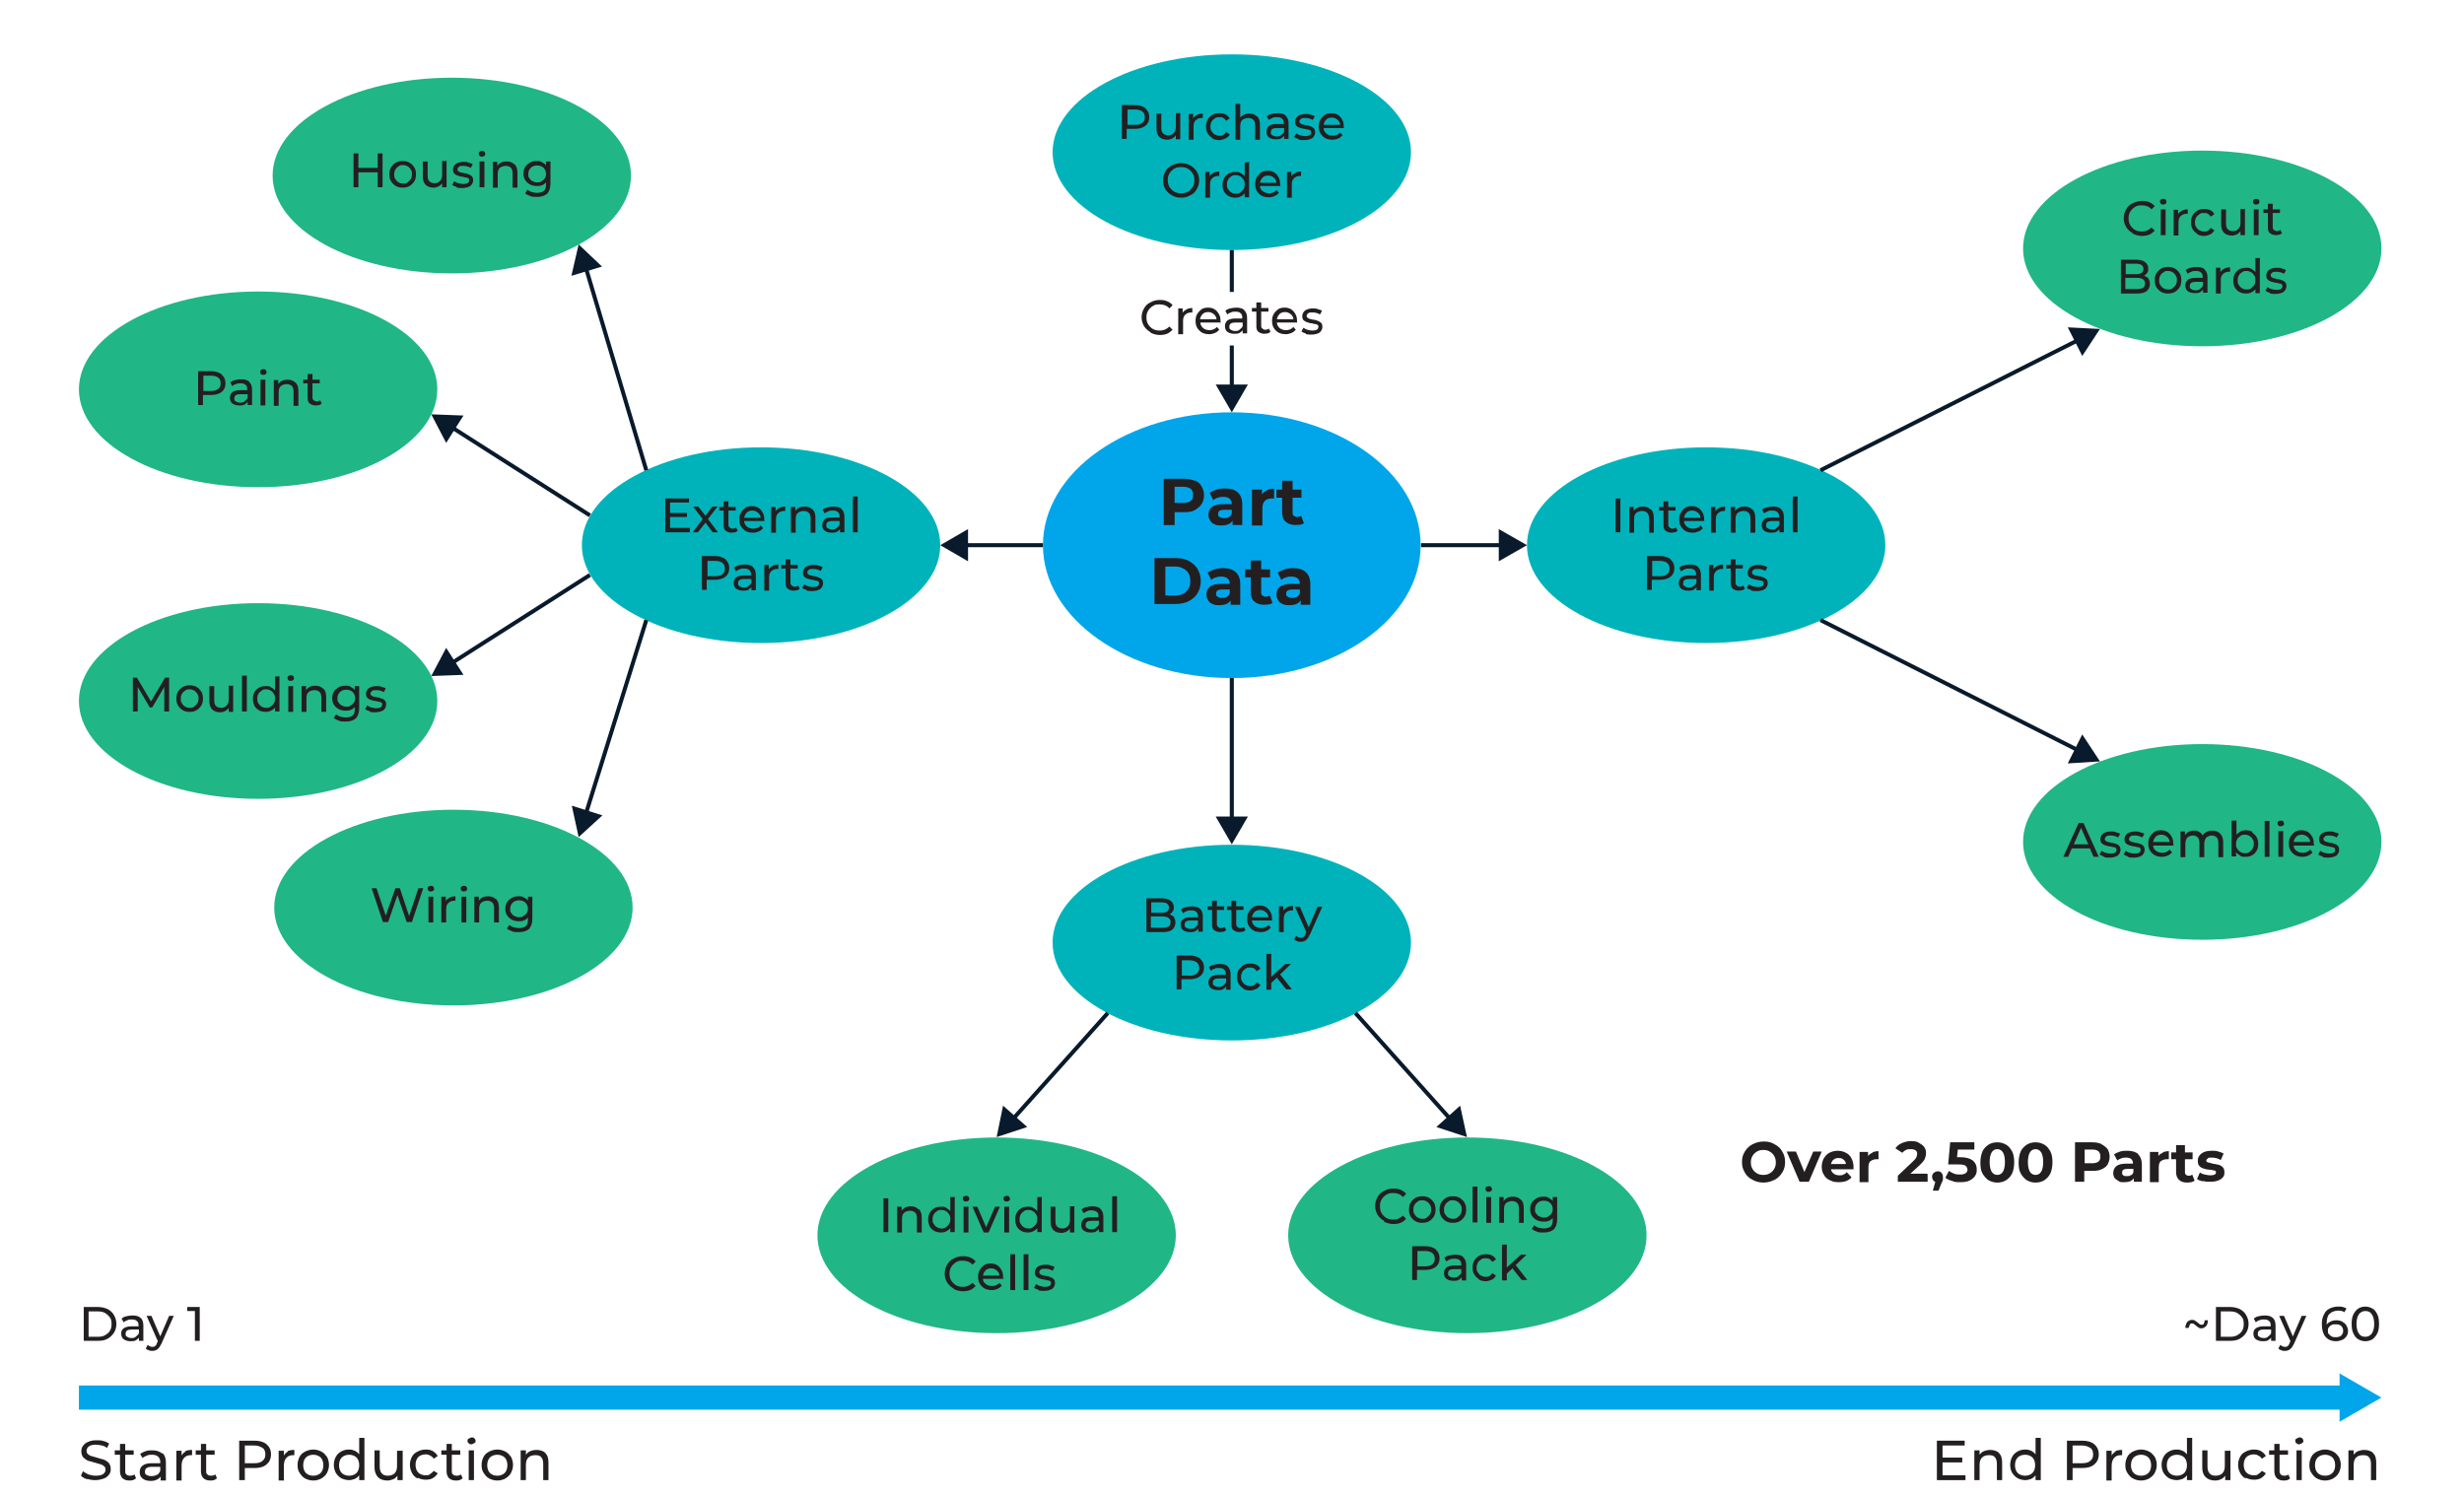 <?xml version="1.0" encoding="UTF-8"?>
<svg id="Layer_1" data-name="Layer 1" xmlns="http://www.w3.org/2000/svg" version="1.1" viewBox="0 0 611.9 371.8">
  <defs>
    <style>
      .cls-1 {
        fill: #081a2b;
      }

      .cls-1, .cls-2, .cls-3, .cls-4, .cls-5, .cls-6 {
        stroke-width: 0px;
      }

      .cls-2 {
        fill: #00a6e9;
      }

      .cls-3, .cls-7, .cls-8 {
        fill: none;
      }

      .cls-7 {
        stroke: #081a2b;
      }

      .cls-7, .cls-8 {
        stroke-miterlimit: 10;
      }

      .cls-8 {
        stroke: #00a6e9;
        stroke-width: 6px;
      }

      .cls-4 {
        fill: #231f20;
      }

      .cls-5 {
        fill: #21b685;
      }

      .cls-6 {
        fill: #00b3ba;
      }
    </style>
  </defs>
  <ellipse class="cls-2" cx="305.9" cy="135.4" rx="46.9" ry="33"/>
  <g>
    <path class="cls-4" d="M296.7,119.3c.8.3,1.3.8,1.7,1.5s.6,1.4.6,2.2-.2,1.6-.6,2.2-1,1.1-1.7,1.5-1.6.5-2.7.5h-2.3v3.2h-2.7v-11.5h5c1,0,1.9.2,2.7.5ZM295.7,124.4c.4-.3.6-.8.6-1.5s-.2-1.1-.6-1.5c-.4-.3-1-.5-1.8-.5h-2.2v4h2.2c.8,0,1.4-.2,1.8-.5Z"/>
    <path class="cls-4" d="M307.4,122.3c.7.7,1.1,1.6,1.1,3v5.1h-2.4v-1.1c-.5.8-1.4,1.2-2.7,1.2s-1.3-.1-1.8-.3-.9-.5-1.1-1c-.3-.4-.4-.9-.4-1.4,0-.8.3-1.5.9-1.9.6-.5,1.6-.7,2.9-.7h2c0-.6-.2-1-.5-1.3-.3-.3-.9-.5-1.5-.5s-.9,0-1.4.2c-.5.1-.8.3-1.2.6l-.9-1.8c.5-.3,1.1-.6,1.7-.8s1.4-.3,2.1-.3c1.4,0,2.4.3,3.2,1ZM305.2,128.4c.3-.2.6-.5.7-.9v-.9h-1.8c-1.1,0-1.6.3-1.6,1s.1.6.4.8.6.3,1.1.3.8-.1,1.2-.3Z"/>
    <path class="cls-4" d="M314.6,121.7c.5-.2,1.1-.3,1.8-.3v2.4c-.3,0-.5,0-.6,0-.7,0-1.3.2-1.7.6s-.6,1-.6,1.9v4.2h-2.6v-8.9h2.5v1.2c.3-.4.7-.8,1.2-1Z"/>
    <path class="cls-4" d="M323.9,129.9c-.3.2-.6.3-.9.4-.4,0-.8.1-1.2.1-1.1,0-1.9-.3-2.5-.8-.6-.5-.9-1.3-.9-2.4v-3.6h-1.4v-2h1.4v-2.2h2.6v2.2h2.2v2h-2.2v3.6c0,.4,0,.7.3.9s.5.3.8.3.8-.1,1-.3l.7,1.8Z"/>
    <path class="cls-4" d="M286.7,138.6h5.2c1.3,0,2.4.2,3.3.7s1.7,1.2,2.2,2c.5.9.8,1.9.8,3s-.3,2.2-.8,3c-.5.9-1.3,1.5-2.2,2s-2.1.7-3.3.7h-5.2v-11.5ZM291.8,147.9c1.2,0,2.1-.3,2.8-1s1-1.5,1-2.6-.3-2-1-2.6-1.6-1-2.8-1h-2.4v7.2h2.4Z"/>
    <path class="cls-4" d="M306.9,142.1c.7.7,1.1,1.6,1.1,3v5.1h-2.4v-1.1c-.5.8-1.4,1.2-2.7,1.2s-1.3-.1-1.8-.3c-.5-.2-.9-.5-1.1-1-.3-.4-.4-.9-.4-1.4,0-.8.3-1.5.9-1.9.6-.5,1.6-.7,2.9-.7h2c0-.6-.2-1-.5-1.3s-.9-.5-1.5-.5-.9,0-1.4.2c-.5.1-.8.3-1.2.6l-.9-1.8c.5-.3,1.1-.6,1.7-.8.7-.2,1.4-.3,2.1-.3,1.4,0,2.4.3,3.2,1ZM304.7,148.2c.3-.2.6-.5.7-.9v-.9h-1.8c-1.1,0-1.6.3-1.6,1s.1.6.4.8.6.3,1.1.3.8-.1,1.2-.3Z"/>
    <path class="cls-4" d="M316.1,149.7c-.3.2-.6.3-.9.4-.4,0-.8.1-1.2.1-1.1,0-1.9-.3-2.5-.8-.6-.5-.9-1.3-.9-2.4v-3.6h-1.4v-2h1.4v-2.2h2.6v2.2h2.2v2h-2.2v3.6c0,.4,0,.7.3.9s.5.3.8.3.8-.1,1-.3l.7,1.8Z"/>
    <path class="cls-4" d="M324.3,142.1c.7.7,1.1,1.6,1.1,3v5.1h-2.4v-1.1c-.5.8-1.4,1.2-2.7,1.2s-1.3-.1-1.8-.3c-.5-.2-.9-.5-1.1-1-.3-.4-.4-.9-.4-1.4,0-.8.3-1.5.9-1.9.6-.5,1.6-.7,2.9-.7h2c0-.6-.2-1-.5-1.3s-.9-.5-1.5-.5-.9,0-1.4.2c-.5.1-.8.3-1.2.6l-.9-1.8c.5-.3,1.1-.6,1.7-.8.7-.2,1.4-.3,2.1-.3,1.4,0,2.4.3,3.2,1ZM322.1,148.2c.3-.2.6-.5.7-.9v-.9h-1.8c-1.1,0-1.6.3-1.6,1s.1.6.4.8c.3.2.6.3,1.1.3s.8-.1,1.2-.3Z"/>
  </g>
  <ellipse class="cls-6" cx="189" cy="135.4" rx="44.5" ry="24.3"/>
  <ellipse class="cls-6" cx="423.7" cy="135.4" rx="44.5" ry="24.3"/>
  <g>
    <path class="cls-4" d="M401.2,123.8h1.2v8.4h-1.2v-8.4Z"/>
    <path class="cls-4" d="M410,126.5c.5.5.7,1.2.7,2.1v3.7h-1.2v-3.5c0-.6-.1-1.1-.4-1.4s-.7-.5-1.3-.5-1.1.2-1.5.5c-.4.4-.5.9-.5,1.6v3.3h-1.2v-6.4h1.1v1c.2-.3.5-.6.9-.8.4-.2.8-.3,1.3-.3.8,0,1.5.2,1.9.7Z"/>
    <path class="cls-4" d="M416.5,131.9c-.2.1-.4.3-.6.3s-.5.1-.8.1c-.6,0-1.1-.2-1.5-.5-.4-.3-.5-.8-.5-1.5v-3.5h-1.1v-.9h1.1v-1.4h1.2v1.4h1.8v.9h-1.8v3.4c0,.3,0,.6.3.8s.4.3.7.3.7-.1.9-.3l.4.8Z"/>
    <path class="cls-4" d="M423.4,129.4h-5.2c0,.6.3,1,.7,1.4.4.3.9.5,1.6.5s1.4-.3,1.8-.8l.6.7c-.3.3-.6.6-1.1.8s-.9.3-1.4.3-1.3-.1-1.8-.4c-.5-.3-.9-.7-1.2-1.2s-.4-1.1-.4-1.7.1-1.2.4-1.7c.3-.5.7-.9,1.1-1.2.5-.3,1-.4,1.6-.4s1.2.1,1.6.4c.5.3.8.7,1.1,1.2.3.5.4,1.1.4,1.7s0,.2,0,.3ZM418.9,127.3c-.4.3-.6.8-.7,1.3h4.1c0-.5-.3-1-.7-1.3-.4-.3-.8-.5-1.4-.5s-1,.2-1.4.5Z"/>
    <path class="cls-4" d="M427,126.1c.4-.2.9-.3,1.4-.3v1.1c0,0-.2,0-.3,0-.6,0-1.1.2-1.5.6-.4.4-.5.9-.5,1.6v3.2h-1.2v-6.4h1.1v1.1c.2-.4.5-.6.9-.8Z"/>
    <path class="cls-4" d="M435.2,126.5c.5.5.7,1.2.7,2.1v3.7h-1.2v-3.5c0-.6-.1-1.1-.4-1.4s-.7-.5-1.3-.5-1.1.2-1.5.5c-.4.4-.5.9-.5,1.6v3.3h-1.2v-6.4h1.1v1c.2-.3.5-.6.9-.8.4-.2.8-.3,1.4-.3.8,0,1.4.2,1.9.7Z"/>
    <path class="cls-4" d="M442.3,126.5c.5.4.7,1.1.7,1.9v3.8h-1.1v-.8c-.2.3-.5.5-.8.7-.4.2-.8.2-1.3.2-.7,0-1.3-.2-1.7-.5-.4-.3-.6-.8-.6-1.4s.2-1,.6-1.4,1.1-.5,1.9-.5h1.8v-.2c0-.5-.1-.9-.4-1.1-.3-.3-.7-.4-1.3-.4s-.7,0-1.1.2-.7.3-.9.5l-.5-.9c.3-.3.7-.5,1.2-.6s.9-.2,1.5-.2c.9,0,1.6.2,2,.6ZM441.2,131.1c.3-.2.6-.5.7-.8v-.9h-1.8c-1,0-1.5.3-1.5,1s.1.6.4.8.6.3,1,.3.8,0,1.1-.3Z"/>
    <path class="cls-4" d="M445.2,123.3h1.2v8.9h-1.2v-8.9Z"/>
    <path class="cls-4" d="M414.9,139c.6.5.9,1.2.9,2.1s-.3,1.6-.9,2.1c-.6.5-1.5.8-2.6.8h-2.1v2.5h-1.2v-8.4h3.3c1.1,0,1.9.3,2.6.8ZM414,142.6c.4-.3.6-.8.6-1.4s-.2-1.1-.6-1.4c-.4-.3-1-.5-1.7-.5h-2v3.8h2c.8,0,1.3-.2,1.7-.5Z"/>
    <path class="cls-4" d="M421.7,140.9c.5.4.7,1.1.7,1.9v3.8h-1.1v-.8c-.2.3-.5.5-.8.7-.4.2-.8.2-1.3.2-.7,0-1.3-.2-1.7-.5-.4-.3-.6-.8-.6-1.4s.2-1,.6-1.4c.4-.3,1.1-.5,1.9-.5h1.8v-.2c0-.5-.1-.9-.4-1.1-.3-.3-.7-.4-1.3-.4s-.7,0-1.1.2c-.4.1-.7.3-.9.5l-.5-.9c.3-.3.7-.5,1.2-.6s.9-.2,1.5-.2c.9,0,1.6.2,2,.6ZM420.6,145.5c.3-.2.6-.5.7-.8v-.9h-1.8c-1,0-1.5.3-1.5,1s.1.6.4.8c.2.2.6.3,1,.3s.8,0,1.1-.3Z"/>
    <path class="cls-4" d="M426.5,140.5c.4-.2.9-.3,1.4-.3v1.1c0,0-.2,0-.3,0-.6,0-1.1.2-1.5.6-.4.4-.5.9-.5,1.6v3.2h-1.2v-6.4h1.1v1.1c.2-.4.5-.6.9-.8Z"/>
    <path class="cls-4" d="M433.2,146.3c-.2.1-.4.3-.6.3s-.5.1-.8.1c-.6,0-1.1-.2-1.5-.5-.4-.3-.5-.8-.5-1.5v-3.5h-1.1v-.9h1.1v-1.4h1.2v1.4h1.8v.9h-1.8v3.4c0,.3,0,.6.3.8.2.2.4.3.7.3s.7,0,.9-.3l.4.8Z"/>
    <path class="cls-4" d="M434.9,146.5c-.5-.1-.9-.3-1.1-.5l.5-.9c.3.2.6.4,1,.5.4.1.8.2,1.2.2,1,0,1.5-.3,1.5-.9s0-.3-.2-.5c-.1-.1-.3-.2-.5-.2-.2,0-.5-.1-.9-.2-.5,0-.9-.2-1.3-.3-.3-.1-.6-.3-.8-.5s-.3-.6-.3-1,.2-1,.7-1.4c.5-.3,1.1-.5,1.9-.5s.8,0,1.3.2c.4.1.8.2,1,.4l-.5.9c-.5-.3-1.1-.5-1.8-.5s-.9,0-1.1.2c-.3.2-.4.4-.4.6s0,.4.2.5c.1.1.3.2.5.3.2,0,.5.1.9.2.5,0,.9.2,1.2.3.3.1.6.3.8.5.2.2.3.6.3,1s-.2,1-.7,1.4c-.5.3-1.2.5-2,.5s-1,0-1.5-.2Z"/>
  </g>
  <ellipse class="cls-5" cx="546.9" cy="61.7" rx="44.5" ry="24.3"/>
  <g>
    <path class="cls-4" d="M529.6,57.9c-.7-.4-1.2-.9-1.6-1.5-.4-.7-.6-1.4-.6-2.2s.2-1.5.6-2.2.9-1.2,1.6-1.5,1.4-.6,2.3-.6,1.3.1,1.8.3c.5.2,1,.5,1.4,1l-.8.8c-.6-.7-1.4-1-2.4-1s-1.2.1-1.7.4c-.5.3-.9.7-1.2,1.2-.3.5-.4,1-.4,1.6s.1,1.2.4,1.7c.3.5.7.9,1.2,1.2.5.3,1.1.4,1.7.4.9,0,1.7-.3,2.4-1l.8.8c-.4.4-.9.8-1.4,1-.5.2-1.2.3-1.8.3s-1.6-.2-2.3-.6Z"/>
    <path class="cls-4" d="M536.6,50.6c-.1-.1-.2-.3-.2-.5s0-.4.2-.5c.1-.1.3-.2.6-.2s.4,0,.6.2c.1.1.2.3.2.5s0,.4-.2.5c-.1.1-.3.2-.6.2s-.4,0-.6-.2ZM536.6,52h1.2v6.4h-1.2v-6.4Z"/>
    <path class="cls-4" d="M541.9,52.3c.4-.2.9-.3,1.4-.3v1.1c0,0-.2,0-.3,0-.6,0-1.1.2-1.5.6-.4.4-.5.9-.5,1.6v3.2h-1.2v-6.4h1.1v1.1c.2-.4.5-.6.9-.8Z"/>
    <path class="cls-4" d="M545.7,58.1c-.5-.3-.9-.7-1.2-1.2-.3-.5-.4-1.1-.4-1.7s.1-1.2.4-1.7.7-.9,1.2-1.2c.5-.3,1.1-.4,1.7-.4s1.1.1,1.5.3c.5.2.8.6,1,1l-.9.6c-.2-.3-.4-.5-.7-.7-.3-.2-.6-.2-1-.2s-.8,0-1.1.3c-.3.2-.6.4-.8.8-.2.3-.3.7-.3,1.2s0,.8.3,1.2c.2.3.4.6.8.8s.7.3,1.1.3.7,0,1-.2c.3-.2.5-.4.7-.7l.9.6c-.2.4-.6.8-1,1-.5.2-1,.4-1.5.4s-1.2-.1-1.7-.4Z"/>
    <path class="cls-4" d="M557.5,52v6.4h-1.1v-1c-.2.3-.5.6-.9.8-.4.2-.8.3-1.2.3-.8,0-1.5-.2-2-.7-.5-.5-.7-1.2-.7-2.1v-3.7h1.2v3.5c0,.6.1,1.1.4,1.4.3.3.7.5,1.3.5s1.1-.2,1.4-.6c.4-.4.5-.9.5-1.6v-3.3h1.2Z"/>
    <path class="cls-4" d="M559.7,50.6c-.1-.1-.2-.3-.2-.5s0-.4.2-.5c.1-.1.3-.2.6-.2s.4,0,.6.2c.1.1.2.3.2.5s0,.4-.2.5c-.1.1-.3.2-.6.2s-.4,0-.6-.2ZM559.7,52h1.2v6.4h-1.2v-6.4Z"/>
    <path class="cls-4" d="M566.6,58c-.2.1-.4.3-.6.3s-.5.1-.8.1c-.6,0-1.1-.2-1.5-.5-.4-.3-.5-.8-.5-1.5v-3.5h-1.1v-.9h1.1v-1.4h1.2v1.4h1.8v.9h-1.8v3.4c0,.3,0,.6.3.8s.4.3.7.3.7-.1.9-.3l.4.8Z"/>
    <path class="cls-4" d="M533.5,69.2c.3.4.4.8.4,1.4s-.3,1.3-.8,1.7c-.5.4-1.3.6-2.4.6h-4v-8.4h3.8c1,0,1.7.2,2.2.6.5.4.8.9.8,1.6s-.1.8-.3,1.1-.5.6-.8.7c.5.1.9.4,1.2.7ZM527.9,65.4v2.7h2.5c.6,0,1.1-.1,1.4-.3.3-.2.5-.6.5-1s-.2-.8-.5-1c-.3-.2-.8-.3-1.4-.3h-2.5ZM532.2,71.5c.3-.2.5-.6.5-1.1,0-.9-.7-1.4-2.1-1.4h-2.8v2.8h2.8c.7,0,1.2-.1,1.5-.3Z"/>
    <path class="cls-4" d="M536.7,72.5c-.5-.3-.9-.7-1.2-1.2s-.4-1-.4-1.7.1-1.2.4-1.7c.3-.5.7-.9,1.2-1.2.5-.3,1.1-.4,1.7-.4s1.2.1,1.7.4c.5.3.9.7,1.2,1.2.3.5.4,1,.4,1.7s-.1,1.2-.4,1.7-.7.9-1.2,1.2c-.5.3-1.1.4-1.7.4s-1.2-.1-1.7-.4ZM539.5,71.6c.3-.2.6-.5.8-.8.2-.3.3-.7.3-1.2s0-.8-.3-1.2c-.2-.3-.4-.6-.8-.8-.3-.2-.7-.3-1.1-.3s-.8,0-1.1.3c-.3.2-.6.4-.8.8-.2.3-.3.7-.3,1.2s0,.8.3,1.2c.2.3.4.6.8.8.3.2.7.3,1.1.3s.8,0,1.1-.3Z"/>
    <path class="cls-4" d="M547.5,67c.5.4.7,1.1.7,1.9v3.8h-1.1v-.8c-.2.3-.5.5-.8.7-.4.2-.8.2-1.3.2-.7,0-1.3-.2-1.7-.5-.4-.3-.6-.8-.6-1.4s.2-1,.6-1.4c.4-.3,1.1-.5,1.9-.5h1.8v-.2c0-.5-.1-.9-.4-1.1-.3-.3-.7-.4-1.3-.4s-.7,0-1.1.2c-.4.1-.7.3-.9.5l-.5-.9c.3-.3.7-.5,1.2-.6s.9-.2,1.5-.2c.9,0,1.6.2,2,.6ZM546.4,71.7c.3-.2.6-.5.7-.8v-.9h-1.8c-1,0-1.5.3-1.5,1s.1.6.4.8c.2.2.6.3,1,.3s.8,0,1.1-.3Z"/>
    <path class="cls-4" d="M552.4,66.7c.4-.2.9-.3,1.4-.3v1.1c0,0-.2,0-.3,0-.6,0-1.1.2-1.5.6-.4.4-.5.9-.5,1.6v3.2h-1.2v-6.4h1.1v1.1c.2-.4.5-.6.9-.8Z"/>
    <path class="cls-4" d="M561.2,63.9v8.9h-1.1v-1c-.3.4-.6.6-1,.8-.4.2-.8.3-1.3.3s-1.2-.1-1.7-.4c-.5-.3-.9-.7-1.1-1.1-.3-.5-.4-1.1-.4-1.7s.1-1.2.4-1.7.7-.9,1.1-1.1c.5-.3,1-.4,1.7-.4s.9,0,1.3.3c.4.2.7.4,1,.8v-3.5h1.2ZM559,71.6c.3-.2.6-.5.8-.8.2-.3.3-.7.3-1.2s0-.8-.3-1.2c-.2-.3-.4-.6-.8-.8-.3-.2-.7-.3-1.1-.3s-.8,0-1.1.3c-.3.2-.6.4-.8.8-.2.3-.3.7-.3,1.2s0,.8.3,1.2c.2.3.4.6.8.8.3.2.7.3,1.1.3s.8,0,1.1-.3Z"/>
    <path class="cls-4" d="M563.7,72.7c-.5-.1-.9-.3-1.1-.5l.5-.9c.3.2.6.4,1,.5.4.1.8.2,1.2.2,1,0,1.5-.3,1.5-.9s0-.3-.2-.5c-.1-.1-.3-.2-.5-.2-.2,0-.5-.1-.9-.2-.5,0-.9-.2-1.3-.3-.3-.1-.6-.3-.8-.5s-.3-.6-.3-1,.2-1,.7-1.4c.5-.3,1.1-.5,1.9-.5s.8,0,1.3.2c.4.1.8.2,1,.4l-.5.9c-.5-.3-1.1-.5-1.8-.5s-.9,0-1.1.2c-.3.2-.4.4-.4.6s0,.4.2.5c.1.1.3.2.5.3.2,0,.5.1.9.2.5,0,.9.2,1.2.3.3.1.6.3.8.5.2.2.3.6.3,1s-.2,1-.7,1.4c-.5.3-1.2.5-2,.5s-1,0-1.5-.2Z"/>
  </g>
  <ellipse class="cls-5" cx="546.9" cy="209.1" rx="44.5" ry="24.3"/>
  <g>
    <path class="cls-4" d="M519,210.7h-4.5l-.9,2.1h-1.2l3.8-8.4h1.2l3.8,8.4h-1.3l-.9-2.1ZM518.6,209.7l-1.8-4.1-1.8,4.1h3.6Z"/>
    <path class="cls-4" d="M522.5,212.7c-.5-.1-.9-.3-1.1-.5l.5-.9c.3.2.6.4,1,.5.4.1.8.2,1.2.2,1,0,1.5-.3,1.5-.9s0-.3-.2-.5-.3-.2-.5-.2-.5-.1-.9-.2c-.5,0-.9-.2-1.3-.3-.3-.1-.6-.3-.8-.5-.2-.2-.3-.6-.3-1s.2-1,.7-1.4c.5-.3,1.1-.5,1.9-.5s.8,0,1.3.2c.4.1.8.2,1,.4l-.5.9c-.5-.3-1.1-.5-1.8-.5s-.9,0-1.1.2-.4.4-.4.6,0,.4.2.5c.1.1.3.2.5.3.2,0,.5.1.9.2.5,0,.9.2,1.2.3.3,0,.6.3.8.5.2.2.3.6.3,1s-.2,1-.7,1.4c-.5.3-1.2.5-2,.5s-1,0-1.5-.2Z"/>
    <path class="cls-4" d="M528.5,212.7c-.5-.1-.9-.3-1.1-.5l.5-.9c.3.2.6.4,1,.5.4.1.8.2,1.2.2,1,0,1.5-.3,1.5-.9s0-.3-.2-.5-.3-.2-.5-.2-.5-.1-.9-.2c-.5,0-.9-.2-1.3-.3-.3-.1-.6-.3-.8-.5-.2-.2-.3-.6-.3-1s.2-1,.7-1.4c.5-.3,1.1-.5,1.9-.5s.8,0,1.3.2c.4.1.8.2,1,.4l-.5.9c-.5-.3-1.1-.5-1.8-.5s-.9,0-1.1.2-.4.4-.4.6,0,.4.2.5c.1.1.3.2.5.3.2,0,.5.1.9.2.5,0,.9.2,1.2.3.3,0,.6.3.8.5.2.2.3.6.3,1s-.2,1-.7,1.4c-.5.3-1.2.5-2,.5s-1,0-1.5-.2Z"/>
    <path class="cls-4" d="M539.9,210h-5.2c0,.6.3,1,.7,1.3s.9.5,1.6.5,1.4-.3,1.8-.8l.6.7c-.3.3-.6.6-1.1.8s-.9.3-1.4.3-1.3-.1-1.8-.4c-.5-.3-.9-.7-1.2-1.2-.3-.5-.4-1.1-.4-1.7s.1-1.2.4-1.7c.3-.5.7-.9,1.1-1.2.5-.3,1-.4,1.6-.4s1.1.1,1.6.4c.5.3.8.7,1.1,1.2.3.5.4,1.1.4,1.7s0,.2,0,.3ZM535.4,207.8c-.4.3-.6.8-.7,1.3h4.1c0-.5-.3-1-.7-1.3-.4-.3-.8-.5-1.4-.5s-1,.2-1.4.5Z"/>
    <path class="cls-4" d="M551.4,207.1c.5.5.7,1.2.7,2.1v3.7h-1.2v-3.5c0-.6-.1-1.1-.4-1.4-.3-.3-.7-.5-1.2-.5s-1,.2-1.4.5c-.3.4-.5.9-.5,1.6v3.3h-1.2v-3.5c0-.6-.1-1.1-.4-1.4-.3-.3-.7-.5-1.2-.5s-1,.2-1.4.5c-.3.4-.5.9-.5,1.6v3.3h-1.2v-6.4h1.1v.9c.2-.3.5-.6.9-.8s.8-.3,1.3-.3.9,0,1.3.3c.4.2.7.5.9.9.2-.4.6-.7,1-.9.4-.2.9-.3,1.4-.3.8,0,1.4.2,1.9.7Z"/>
    <path class="cls-4" d="M559.3,206.8c.5.3.9.7,1.1,1.1.3.5.4,1.1.4,1.7s-.1,1.2-.4,1.7c-.3.5-.7.9-1.1,1.1-.5.3-1,.4-1.7.4s-.9,0-1.3-.3-.7-.5-1-.8v1h-1.1v-8.9h1.2v3.5c.3-.3.6-.6,1-.8s.8-.3,1.3-.3,1.2.1,1.7.4ZM558.6,211.6c.3-.2.6-.5.8-.8.2-.3.3-.7.3-1.2s0-.8-.3-1.2c-.2-.3-.4-.6-.8-.8-.3-.2-.7-.3-1.1-.3s-.8,0-1.1.3c-.3.2-.6.4-.8.8-.2.3-.3.7-.3,1.2s0,.8.3,1.2c.2.3.4.6.8.8.3.2.7.3,1.1.3s.8,0,1.1-.3Z"/>
    <path class="cls-4" d="M562.4,203.9h1.2v8.9h-1.2v-8.9Z"/>
    <path class="cls-4" d="M565.8,205c-.1-.1-.2-.3-.2-.5s0-.4.2-.5.3-.2.6-.2.4,0,.6.2c.1.1.2.3.2.5s0,.4-.2.5c-.1.1-.3.2-.6.2s-.4,0-.6-.2ZM565.8,206.4h1.2v6.4h-1.2v-6.4Z"/>
    <path class="cls-4" d="M574.8,210h-5.2c0,.6.3,1,.7,1.3.4.3.9.5,1.6.5s1.4-.3,1.8-.8l.6.7c-.3.3-.6.6-1.1.8-.4.2-.9.3-1.4.3s-1.3-.1-1.8-.4c-.5-.3-.9-.7-1.2-1.2s-.4-1.1-.4-1.7.1-1.2.4-1.7c.3-.5.7-.9,1.1-1.2.5-.3,1-.4,1.6-.4s1.1.1,1.6.4c.5.3.8.7,1.1,1.2.3.5.4,1.1.4,1.7s0,.2,0,.3ZM570.3,207.8c-.4.3-.6.8-.7,1.3h4.1c0-.5-.3-1-.7-1.3-.4-.3-.8-.5-1.4-.5s-1,.2-1.4.5Z"/>
    <path class="cls-4" d="M576.8,212.7c-.5-.1-.9-.3-1.1-.5l.5-.9c.3.2.6.4,1,.5.4.1.8.2,1.2.2,1,0,1.5-.3,1.5-.9s0-.3-.2-.5c-.1-.1-.3-.2-.5-.2s-.5-.1-.9-.2c-.5,0-.9-.2-1.3-.3-.3-.1-.6-.3-.8-.5s-.3-.6-.3-1,.2-1,.7-1.4c.5-.3,1.1-.5,1.9-.5s.8,0,1.3.2c.4.1.8.2,1,.4l-.5.9c-.5-.3-1.1-.5-1.8-.5s-.9,0-1.1.2-.4.4-.4.6,0,.4.2.5c.1.1.3.2.5.3.2,0,.5.1.9.2.5,0,.9.2,1.2.3.3,0,.6.3.8.5.2.2.3.6.3,1s-.2,1-.7,1.4c-.5.3-1.2.5-2,.5s-1,0-1.5-.2Z"/>
  </g>
  <ellipse class="cls-5" cx="364.4" cy="306.8" rx="44.5" ry="24.3"/>
  <g>
    <path class="cls-4" d="M343.7,303.2c-.7-.4-1.2-.9-1.6-1.5-.4-.7-.6-1.4-.6-2.2s.2-1.5.6-2.2c.4-.7.9-1.2,1.6-1.5.7-.4,1.4-.6,2.3-.6s1.3.1,1.8.3c.5.2,1,.5,1.4,1l-.8.8c-.6-.7-1.4-1-2.4-1s-1.2.1-1.7.4c-.5.3-.9.7-1.2,1.2-.3.5-.4,1-.4,1.7s.1,1.2.4,1.7c.3.5.7.9,1.2,1.2.5.3,1.1.4,1.7.4.9,0,1.7-.3,2.4-1l.8.8c-.4.4-.8.8-1.4,1-.5.2-1.1.3-1.8.3s-1.6-.2-2.3-.6Z"/>
    <path class="cls-4" d="M351.5,303.3c-.5-.3-.9-.7-1.2-1.2-.3-.5-.4-1.1-.4-1.7s.1-1.2.4-1.7.7-.9,1.2-1.2c.5-.3,1.1-.4,1.7-.4s1.2.1,1.7.4c.5.3.9.7,1.2,1.2s.4,1,.4,1.7-.1,1.2-.4,1.7c-.3.5-.7.9-1.2,1.2-.5.3-1.1.4-1.7.4s-1.2-.1-1.7-.4ZM354.3,302.4c.3-.2.6-.5.8-.8.2-.3.3-.7.3-1.2s0-.8-.3-1.2c-.2-.3-.4-.6-.8-.8-.3-.2-.7-.3-1.1-.3s-.8,0-1.1.3c-.3.2-.6.4-.8.8-.2.3-.3.7-.3,1.2s0,.8.3,1.2c.2.3.4.6.8.8.3.2.7.3,1.1.3s.8,0,1.1-.3Z"/>
    <path class="cls-4" d="M359.1,303.3c-.5-.3-.9-.7-1.2-1.2-.3-.5-.4-1.1-.4-1.7s.1-1.2.4-1.7.7-.9,1.2-1.2c.5-.3,1.1-.4,1.7-.4s1.2.1,1.7.4c.5.3.9.7,1.2,1.2s.4,1,.4,1.7-.1,1.2-.4,1.7c-.3.5-.7.9-1.2,1.2-.5.3-1.1.4-1.7.4s-1.2-.1-1.7-.4ZM361.9,302.4c.3-.2.6-.5.8-.8.2-.3.3-.7.3-1.2s0-.8-.3-1.2c-.2-.3-.4-.6-.8-.8-.3-.2-.7-.3-1.1-.3s-.8,0-1.1.3c-.3.2-.6.4-.8.8-.2.3-.3.7-.3,1.2s0,.8.3,1.2c.2.3.4.6.8.8.3.2.7.3,1.1.3s.8,0,1.1-.3Z"/>
    <path class="cls-4" d="M365.7,294.7h1.2v8.9h-1.2v-8.9Z"/>
    <path class="cls-4" d="M369.1,295.8c-.1-.1-.2-.3-.2-.5s0-.4.2-.5.3-.2.6-.2.4,0,.6.2c.1.1.2.3.2.5s0,.4-.2.5c-.1.1-.3.2-.6.2s-.4,0-.6-.2ZM369.1,297.3h1.2v6.4h-1.2v-6.4Z"/>
    <path class="cls-4" d="M377.7,297.9c.5.5.7,1.2.7,2.1v3.7h-1.2v-3.5c0-.6-.1-1.1-.4-1.4-.3-.3-.7-.5-1.3-.5s-1.1.2-1.5.5c-.4.4-.5.9-.5,1.6v3.3h-1.2v-6.4h1.1v1c.2-.3.5-.6.9-.8.4-.2.8-.3,1.4-.3.8,0,1.4.2,1.9.7Z"/>
    <path class="cls-4" d="M386.7,297.3v5.5c0,1.1-.3,1.9-.8,2.5-.6.5-1.4.8-2.5.8s-1.2,0-1.7-.2-1-.4-1.3-.7l.6-.9c.3.3.7.5,1.1.6.4.1.9.2,1.3.2.7,0,1.3-.2,1.7-.5.4-.4.5-.9.5-1.6v-.5c-.3.3-.6.6-1,.7-.4.2-.8.2-1.3.2s-1.2-.1-1.7-.4-.9-.6-1.2-1.1-.4-1-.4-1.6.1-1.1.4-1.6.7-.8,1.2-1.1,1-.4,1.7-.4.9,0,1.3.3.8.4,1,.8v-1h1.1ZM384.5,302.1c.3-.2.6-.4.8-.7.2-.3.3-.7.3-1.1,0-.6-.2-1.1-.6-1.5-.4-.4-.9-.6-1.6-.6s-1.2.2-1.6.6-.6.9-.6,1.5,0,.8.3,1.1c.2.3.4.6.8.7.3.2.7.3,1.1.3s.8,0,1.1-.3Z"/>
    <path class="cls-4" d="M356.6,310.4c.6.5.9,1.2.9,2.1s-.3,1.6-.9,2.1c-.6.5-1.5.8-2.6.8h-2.1v2.5h-1.2v-8.4h3.3c1.1,0,1.9.3,2.6.8ZM355.7,314c.4-.3.6-.8.6-1.4s-.2-1.1-.6-1.4c-.4-.3-1-.5-1.7-.5h-2v3.8h2c.8,0,1.3-.2,1.7-.5Z"/>
    <path class="cls-4" d="M363.4,312.3c.5.4.7,1.1.7,1.9v3.8h-1.1v-.8c-.2.3-.5.5-.8.7-.4.2-.8.2-1.3.2-.7,0-1.3-.2-1.7-.5-.4-.3-.6-.8-.6-1.4s.2-1,.6-1.4c.4-.3,1.1-.5,1.9-.5h1.8v-.2c0-.5-.1-.9-.4-1.1-.3-.3-.7-.4-1.3-.4s-.7,0-1.1.2c-.4.1-.7.3-.9.5l-.5-.9c.3-.3.7-.5,1.2-.6s.9-.2,1.5-.2c.9,0,1.6.2,2,.6ZM362.2,316.9c.3-.2.6-.5.7-.8v-.9h-1.8c-1,0-1.5.3-1.5,1s.1.6.4.8c.2.2.6.3,1,.3s.8,0,1.1-.3Z"/>
    <path class="cls-4" d="M367.3,317.7c-.5-.3-.9-.7-1.2-1.2-.3-.5-.4-1-.4-1.7s.1-1.2.4-1.7c.3-.5.7-.9,1.2-1.2.5-.3,1.1-.4,1.7-.4s1.1.1,1.5.3c.5.2.8.6,1,1l-.9.6c-.2-.3-.4-.5-.7-.7-.3-.2-.6-.2-1-.2s-.8,0-1.1.3c-.3.2-.6.4-.8.8s-.3.7-.3,1.2,0,.8.3,1.2.4.6.8.8c.3.2.7.3,1.1.3s.7,0,1-.2c.3-.2.5-.4.7-.7l.9.6c-.2.4-.6.8-1,1-.5.2-1,.4-1.5.4s-1.2-.1-1.7-.4Z"/>
    <path class="cls-4" d="M375.5,315.1l-1.3,1.2v1.7h-1.2v-8.9h1.2v5.7l3.5-3.2h1.4l-2.7,2.6,2.9,3.7h-1.4l-2.4-3Z"/>
  </g>
  <ellipse class="cls-5" cx="247.5" cy="306.8" rx="44.5" ry="24.3"/>
  <g>
    <path class="cls-4" d="M219.4,297.6h1.2v8.4h-1.2v-8.4Z"/>
    <path class="cls-4" d="M228.2,300.3c.5.5.7,1.2.7,2.1v3.7h-1.2v-3.5c0-.6-.1-1.1-.4-1.4-.3-.3-.7-.5-1.3-.5s-1.1.2-1.5.5c-.4.4-.5.9-.5,1.6v3.3h-1.2v-6.4h1.1v1c.2-.3.5-.6.9-.8s.8-.3,1.3-.3c.8,0,1.5.2,1.9.7Z"/>
    <path class="cls-4" d="M237.1,297.1v8.9h-1.1v-1c-.3.4-.6.6-1,.8-.4.2-.8.3-1.3.3s-1.2-.1-1.7-.4c-.5-.3-.9-.7-1.1-1.1s-.4-1.1-.4-1.7.1-1.2.4-1.7.7-.9,1.1-1.1c.5-.3,1-.4,1.7-.4s.9,0,1.3.3.7.4,1,.8v-3.5h1.2ZM234.9,304.8c.3-.2.6-.5.8-.8.2-.3.3-.7.3-1.2s0-.8-.3-1.2c-.2-.3-.4-.6-.8-.8-.3-.2-.7-.3-1.1-.3s-.8,0-1.1.3c-.3.2-.6.4-.8.8-.2.3-.3.7-.3,1.2s0,.8.3,1.2c.2.3.4.6.8.8.3.2.7.3,1.1.3s.8,0,1.1-.3Z"/>
    <path class="cls-4" d="M239.3,298.2c-.1-.1-.2-.3-.2-.5s0-.4.2-.5c.1-.1.3-.2.6-.2s.4,0,.6.2c.1.1.2.3.2.5s0,.4-.2.5c-.1.1-.3.2-.6.2s-.4,0-.6-.2ZM239.3,299.7h1.2v6.4h-1.2v-6.4Z"/>
    <path class="cls-4" d="M248.3,299.7l-2.8,6.4h-1.2l-2.8-6.4h1.2l2.2,5.1,2.2-5.1h1.1Z"/>
    <path class="cls-4" d="M249.4,298.2c-.1-.1-.2-.3-.2-.5s0-.4.2-.5.3-.2.6-.2.4,0,.6.2c.1.1.2.3.2.5s0,.4-.2.5c-.1.1-.3.2-.6.2s-.4,0-.6-.2ZM249.4,299.7h1.2v6.4h-1.2v-6.4Z"/>
    <path class="cls-4" d="M258.7,297.1v8.9h-1.1v-1c-.3.4-.6.6-1,.8-.4.2-.8.3-1.3.3s-1.2-.1-1.7-.4c-.5-.3-.9-.7-1.1-1.1s-.4-1.1-.4-1.7.1-1.2.4-1.7.7-.9,1.1-1.1c.5-.3,1-.4,1.7-.4s.9,0,1.3.3c.4.2.7.4,1,.8v-3.5h1.2ZM256.5,304.8c.3-.2.6-.5.8-.8.2-.3.3-.7.3-1.2s0-.8-.3-1.2c-.2-.3-.4-.6-.8-.8-.3-.2-.7-.3-1.1-.3s-.8,0-1.1.3c-.3.2-.6.4-.8.8-.2.3-.3.7-.3,1.2s0,.8.3,1.2c.2.3.4.6.8.8.3.2.7.3,1.1.3s.8,0,1.1-.3Z"/>
    <path class="cls-4" d="M266.8,299.7v6.4h-1.1v-1c-.2.3-.5.6-.9.8s-.8.3-1.2.3c-.8,0-1.5-.2-2-.7-.5-.5-.7-1.2-.7-2.1v-3.7h1.2v3.5c0,.6.1,1.1.4,1.4.3.3.7.5,1.3.5s1.1-.2,1.4-.6c.4-.4.5-.9.5-1.6v-3.3h1.2Z"/>
    <path class="cls-4" d="M273.3,300.3c.5.4.7,1.1.7,1.9v3.8h-1.1v-.8c-.2.3-.5.5-.8.7-.4.2-.8.2-1.3.2-.7,0-1.3-.2-1.7-.5-.4-.3-.6-.8-.6-1.4s.2-1,.6-1.4,1.1-.5,1.9-.5h1.8v-.2c0-.5-.1-.9-.4-1.1s-.7-.4-1.3-.4-.7,0-1.1.2-.7.3-.9.5l-.5-.9c.3-.3.7-.5,1.2-.6.5-.1.9-.2,1.5-.2.9,0,1.6.2,2,.6ZM272.2,304.9c.3-.2.6-.5.7-.8v-.9h-1.8c-1,0-1.5.3-1.5,1s.1.6.4.8c.2.2.6.3,1,.3s.8,0,1.1-.3Z"/>
    <path class="cls-4" d="M276.2,297.1h1.2v8.9h-1.2v-8.9Z"/>
    <path class="cls-4" d="M236.8,320c-.7-.4-1.2-.9-1.6-1.5-.4-.7-.6-1.4-.6-2.2s.2-1.5.6-2.2c.4-.7.9-1.2,1.6-1.5.7-.4,1.4-.6,2.3-.6s1.3.1,1.8.3c.5.2,1,.5,1.4,1l-.8.8c-.6-.7-1.4-1-2.4-1s-1.2.1-1.7.4c-.5.3-.9.7-1.2,1.2-.3.5-.4,1-.4,1.6s.1,1.2.4,1.7c.3.5.7.9,1.2,1.2.5.3,1.1.4,1.7.4.9,0,1.7-.3,2.4-1l.8.8c-.4.4-.9.8-1.4,1-.5.2-1.1.3-1.8.3s-1.6-.2-2.3-.6Z"/>
    <path class="cls-4" d="M249.3,317.6h-5.2c0,.6.3,1,.7,1.3.4.3.9.5,1.6.5s1.4-.3,1.8-.8l.6.7c-.3.3-.6.6-1.1.8-.4.2-.9.3-1.4.3s-1.3-.1-1.8-.4c-.5-.3-.9-.7-1.2-1.2-.3-.5-.4-1.1-.4-1.7s.1-1.2.4-1.7.7-.9,1.1-1.2c.5-.3,1-.4,1.6-.4s1.1.1,1.6.4c.5.3.8.7,1.1,1.2s.4,1.1.4,1.7,0,.2,0,.3ZM244.8,315.5c-.4.3-.6.8-.7,1.3h4.1c0-.5-.3-1-.7-1.3-.4-.3-.8-.5-1.4-.5s-1,.2-1.4.5Z"/>
    <path class="cls-4" d="M250.9,311.5h1.2v8.9h-1.2v-8.9Z"/>
    <path class="cls-4" d="M254.2,311.5h1.2v8.9h-1.2v-8.9Z"/>
    <path class="cls-4" d="M257.9,320.3c-.5-.1-.9-.3-1.1-.5l.5-.9c.3.2.6.4,1,.5.4.1.8.2,1.2.2,1,0,1.5-.3,1.5-.9s0-.3-.2-.5c-.1-.1-.3-.2-.5-.2-.2,0-.5-.1-.9-.2-.5,0-.9-.2-1.3-.3-.3-.1-.6-.3-.8-.5s-.3-.6-.3-1,.2-1,.7-1.4c.5-.3,1.1-.5,1.9-.5s.8,0,1.3.2c.4.1.8.2,1,.4l-.5.9c-.5-.3-1.1-.5-1.8-.5s-.9,0-1.1.2c-.3.2-.4.4-.4.6s0,.4.2.5c.1.1.3.2.5.3.2,0,.5.1.9.2.5,0,.9.2,1.2.3.3.1.6.3.8.5.2.2.3.6.3,1s-.2,1-.7,1.4c-.5.3-1.2.5-2,.5s-1,0-1.5-.2Z"/>
  </g>
  <ellipse class="cls-5" cx="112.2" cy="43.6" rx="44.5" ry="24.3"/>
  <g>
    <path class="cls-4" d="M95,38.1v8.4h-1.2v-3.7h-4.8v3.7h-1.2v-8.4h1.2v3.6h4.8v-3.6h1.2Z"/>
    <path class="cls-4" d="M98.3,46.2c-.5-.3-.9-.7-1.2-1.2-.3-.5-.4-1.1-.4-1.7s.1-1.2.4-1.7c.3-.5.7-.9,1.2-1.2.5-.3,1.1-.4,1.7-.4s1.2.1,1.7.4c.5.3.9.7,1.2,1.2.3.5.4,1,.4,1.7s-.1,1.2-.4,1.7c-.3.5-.7.9-1.2,1.2-.5.3-1.1.4-1.7.4s-1.2-.1-1.7-.4ZM101.2,45.3c.3-.2.6-.5.8-.8.2-.3.3-.7.3-1.2s0-.8-.3-1.2c-.2-.3-.4-.6-.8-.8-.3-.2-.7-.3-1.1-.3s-.8,0-1.1.3c-.3.2-.6.4-.8.8-.2.3-.3.7-.3,1.2s0,.8.3,1.2c.2.3.4.6.8.8.3.2.7.3,1.1.3s.8,0,1.1-.3Z"/>
    <path class="cls-4" d="M110.9,40.1v6.4h-1.1v-1c-.2.3-.5.6-.9.8-.4.2-.8.3-1.2.3-.8,0-1.5-.2-2-.7-.5-.5-.7-1.2-.7-2.1v-3.7h1.2v3.5c0,.6.1,1.1.4,1.4.3.3.7.5,1.3.5s1.1-.2,1.4-.6c.4-.4.5-.9.5-1.6v-3.3h1.2Z"/>
    <path class="cls-4" d="M113.4,46.4c-.5-.1-.9-.3-1.1-.5l.5-.9c.3.2.6.4,1,.5.4.1.8.2,1.2.2,1,0,1.5-.3,1.5-.9s0-.3-.2-.5c-.1-.1-.3-.2-.5-.2-.2,0-.5-.1-.9-.2-.5,0-.9-.2-1.3-.3-.3-.1-.6-.3-.8-.5s-.3-.6-.3-1,.2-1,.7-1.4c.5-.3,1.1-.5,1.9-.5s.8,0,1.3.2c.4.1.8.2,1,.4l-.5.9c-.5-.3-1.1-.5-1.8-.5s-.9,0-1.1.2-.4.4-.4.6,0,.4.2.5c.1.1.3.2.5.3.2,0,.5.1.9.2.5,0,.9.2,1.2.3.3.1.6.3.8.5.2.2.3.6.3,1s-.2,1-.7,1.4c-.5.3-1.2.5-2,.5s-1,0-1.5-.2Z"/>
    <path class="cls-4" d="M119.1,38.7c-.1-.1-.2-.3-.2-.5s0-.4.2-.5c.1-.1.3-.2.6-.2s.4,0,.6.2c.1.1.2.3.2.5s0,.4-.2.5c-.1.1-.3.2-.6.2s-.4,0-.6-.2ZM119.1,40.1h1.2v6.4h-1.2v-6.4Z"/>
    <path class="cls-4" d="M127.8,40.8c.5.5.7,1.2.7,2.1v3.7h-1.2v-3.5c0-.6-.1-1.1-.4-1.4s-.7-.5-1.3-.5-1.1.2-1.5.5c-.4.4-.5.9-.5,1.6v3.3h-1.2v-6.4h1.1v1c.2-.3.5-.6.9-.8.4-.2.8-.3,1.4-.3.8,0,1.4.2,1.9.7Z"/>
    <path class="cls-4" d="M136.7,40.1v5.5c0,1.1-.3,1.9-.8,2.5-.6.5-1.4.8-2.5.8s-1.2,0-1.7-.2-1-.4-1.3-.7l.6-.9c.3.3.7.5,1.1.6.4.1.9.2,1.3.2.7,0,1.3-.2,1.7-.5.4-.4.5-.9.5-1.6v-.5c-.3.3-.6.6-1,.7-.4.2-.8.2-1.3.2s-1.2-.1-1.7-.4c-.5-.3-.9-.6-1.2-1.1-.3-.5-.4-1-.4-1.6s.1-1.1.4-1.6c.3-.5.7-.8,1.2-1.1.5-.3,1-.4,1.7-.4s.9,0,1.3.3c.4.2.8.4,1,.8v-1h1.1ZM134.5,45c.3-.2.6-.4.8-.7.2-.3.3-.7.3-1.1,0-.6-.2-1.1-.6-1.5-.4-.4-.9-.6-1.6-.6s-1.2.2-1.6.6-.6.9-.6,1.5,0,.8.3,1.1c.2.3.4.6.8.7.3.2.7.3,1.1.3s.8,0,1.1-.3Z"/>
  </g>
  <ellipse class="cls-5" cx="64.1" cy="96.7" rx="44.5" ry="24.3"/>
  <g>
    <path class="cls-4" d="M55.1,93.1c.6.5.9,1.2.9,2.1s-.3,1.6-.9,2.1c-.6.5-1.5.8-2.6.8h-2.1v2.5h-1.2v-8.4h3.3c1.1,0,1.9.3,2.6.8ZM54.2,96.6c.4-.3.6-.8.6-1.4s-.2-1.1-.6-1.4c-.4-.3-1-.5-1.7-.5h-2v3.8h2c.8,0,1.3-.2,1.7-.5Z"/>
    <path class="cls-4" d="M61.9,94.9c.5.4.7,1.1.7,1.9v3.8h-1.1v-.8c-.2.3-.5.5-.8.7-.4.2-.8.2-1.3.2-.7,0-1.3-.2-1.7-.5-.4-.3-.6-.8-.6-1.4s.2-1,.6-1.4c.4-.3,1.1-.5,1.9-.5h1.8v-.2c0-.5-.1-.9-.4-1.1-.3-.3-.7-.4-1.3-.4s-.7,0-1.1.2c-.4.1-.7.3-.9.5l-.5-.9c.3-.3.7-.5,1.2-.6s.9-.2,1.5-.2c.9,0,1.6.2,2,.6ZM60.8,99.6c.3-.2.6-.5.7-.8v-.9h-1.8c-1,0-1.5.3-1.5,1s.1.6.4.8.6.3,1,.3.8,0,1.1-.3Z"/>
    <path class="cls-4" d="M64.8,92.9c-.1-.1-.2-.3-.2-.5s0-.4.2-.5.3-.2.6-.2.4,0,.6.2c.1.1.2.3.2.5s0,.4-.2.5c-.1.1-.3.2-.6.2s-.4,0-.6-.2ZM64.7,94.3h1.2v6.4h-1.2v-6.4Z"/>
    <path class="cls-4" d="M73.4,95c.5.5.7,1.2.7,2.1v3.7h-1.2v-3.5c0-.6-.1-1.1-.4-1.4s-.7-.5-1.3-.5-1.1.2-1.5.5c-.4.4-.5.9-.5,1.6v3.3h-1.2v-6.4h1.1v1c.2-.3.5-.6.9-.8.4-.2.8-.3,1.4-.3.8,0,1.4.2,1.9.7Z"/>
    <path class="cls-4" d="M79.8,100.3c-.2.1-.4.3-.6.3s-.5.1-.8.1c-.6,0-1.1-.2-1.5-.5-.4-.3-.5-.8-.5-1.5v-3.5h-1.1v-.9h1.1v-1.4h1.2v1.4h1.8v.9h-1.8v3.4c0,.3,0,.6.3.8s.4.3.7.3.7-.1.9-.3l.4.8Z"/>
  </g>
  <ellipse class="cls-5" cx="112.6" cy="225.4" rx="44.5" ry="24.3"/>
  <g>
    <path class="cls-4" d="M105.1,220.6l-2.8,8.4h-1.3l-2.3-6.7-2.3,6.7h-1.3l-2.8-8.4h1.2l2.3,6.8,2.4-6.8h1.1l2.3,6.9,2.3-6.9h1.1Z"/>
    <path class="cls-4" d="M106.4,221.2c-.1-.1-.2-.3-.2-.5s0-.4.2-.5c.1-.1.3-.2.6-.2s.4,0,.6.2c.1.1.2.3.2.5s0,.4-.2.5c-.1.1-.3.2-.6.2s-.4,0-.6-.2ZM106.4,222.7h1.2v6.4h-1.2v-6.4Z"/>
    <path class="cls-4" d="M111.7,222.9c.4-.2.9-.3,1.4-.3v1.1c0,0-.2,0-.3,0-.6,0-1.1.2-1.5.6s-.5.9-.5,1.6v3.2h-1.2v-6.4h1.1v1.1c.2-.4.5-.6.9-.8Z"/>
    <path class="cls-4" d="M114.6,221.2c-.1-.1-.2-.3-.2-.5s0-.4.2-.5c.1-.1.3-.2.6-.2s.4,0,.6.2c.1.1.2.3.2.5s0,.4-.2.5c-.1.1-.3.2-.6.2s-.4,0-.6-.2ZM114.6,222.7h1.2v6.4h-1.2v-6.4Z"/>
    <path class="cls-4" d="M123.2,223.3c.5.5.7,1.2.7,2.1v3.7h-1.2v-3.5c0-.6-.1-1.1-.4-1.4-.3-.3-.7-.5-1.3-.5s-1.1.2-1.5.5c-.4.4-.5.9-.5,1.6v3.3h-1.2v-6.4h1.1v1c.2-.3.5-.6.9-.8.4-.2.8-.3,1.4-.3.8,0,1.4.2,1.9.7Z"/>
    <path class="cls-4" d="M132.2,222.7v5.5c0,1.1-.3,1.9-.8,2.5-.6.5-1.4.8-2.5.8s-1.2,0-1.7-.2-1-.4-1.3-.7l.6-.9c.3.3.7.5,1.1.6.4.1.9.2,1.3.2.7,0,1.3-.2,1.7-.5.4-.4.5-.9.5-1.6v-.5c-.3.3-.6.6-1,.7-.4.2-.8.2-1.3.2s-1.2-.1-1.7-.4c-.5-.3-.9-.6-1.2-1.1-.3-.5-.4-1-.4-1.6s.1-1.1.4-1.6c.3-.5.7-.8,1.2-1.1.5-.3,1-.4,1.7-.4s.9,0,1.3.3c.4.2.8.4,1,.8v-1h1.1ZM130,227.5c.3-.2.6-.4.8-.7.2-.3.3-.7.3-1.1,0-.6-.2-1.1-.6-1.5-.4-.4-.9-.6-1.6-.6s-1.2.2-1.6.6-.6.9-.6,1.5,0,.8.3,1.1c.2.3.4.6.8.7.3.2.7.3,1.1.3s.8,0,1.1-.3Z"/>
  </g>
  <ellipse class="cls-5" cx="64.1" cy="174.1" rx="44.5" ry="24.3"/>
  <g>
    <path class="cls-4" d="M40.8,176.7v-6.1s-3,5.1-3,5.1h-.6l-3-5.1v6.1h-1.2v-8.4h1l3.5,5.9,3.5-5.9h1v8.4s-1.1,0-1.1,0Z"/>
    <path class="cls-4" d="M45.4,176.4c-.5-.3-.9-.7-1.2-1.2-.3-.5-.4-1.1-.4-1.7s.1-1.2.4-1.7c.3-.5.7-.9,1.2-1.2.5-.3,1.1-.4,1.7-.4s1.2.1,1.7.4c.5.3.9.7,1.2,1.2.3.5.4,1,.4,1.7s-.1,1.2-.4,1.7c-.3.5-.7.9-1.2,1.2-.5.3-1.1.4-1.7.4s-1.2-.1-1.7-.4ZM48.2,175.5c.3-.2.6-.5.8-.8.2-.3.3-.7.3-1.2s0-.8-.3-1.2c-.2-.3-.4-.6-.8-.8-.3-.2-.7-.3-1.1-.3s-.8,0-1.1.3c-.3.2-.6.4-.8.8-.2.3-.3.7-.3,1.2s0,.8.3,1.2c.2.3.4.6.8.8.3.2.7.3,1.1.3s.8,0,1.1-.3Z"/>
    <path class="cls-4" d="M57.9,170.4v6.4h-1.1v-1c-.2.3-.5.6-.9.8s-.8.3-1.2.3c-.8,0-1.5-.2-2-.7-.5-.5-.7-1.2-.7-2.1v-3.7h1.2v3.5c0,.6.1,1.1.4,1.4.3.3.7.5,1.3.5s1.1-.2,1.4-.6c.4-.4.5-.9.5-1.6v-3.3h1.2Z"/>
    <path class="cls-4" d="M60.1,167.8h1.2v8.9h-1.2v-8.9Z"/>
    <path class="cls-4" d="M69.4,167.8v8.9h-1.1v-1c-.3.4-.6.6-1,.8-.4.2-.8.3-1.3.3s-1.2-.1-1.7-.4c-.5-.3-.9-.7-1.1-1.1s-.4-1.1-.4-1.7.1-1.2.4-1.7.7-.9,1.1-1.1c.5-.3,1-.4,1.7-.4s.9,0,1.3.3c.4.2.7.4,1,.8v-3.5h1.2ZM67.2,175.5c.3-.2.6-.5.8-.8.2-.3.3-.7.3-1.2s0-.8-.3-1.2c-.2-.3-.4-.6-.8-.8-.3-.2-.7-.3-1.1-.3s-.8,0-1.1.3c-.3.2-.6.4-.8.8-.2.3-.3.7-.3,1.2s0,.8.3,1.2c.2.3.4.6.8.8.3.2.7.3,1.1.3s.8,0,1.1-.3Z"/>
    <path class="cls-4" d="M71.6,168.9c-.1-.1-.2-.3-.2-.5s0-.4.2-.5.3-.2.6-.2.4,0,.6.2c.1.1.2.3.2.5s0,.4-.2.5c-.1.1-.3.2-.6.2s-.4,0-.6-.2ZM71.6,170.4h1.2v6.4h-1.2v-6.4Z"/>
    <path class="cls-4" d="M80.3,171c.5.5.7,1.2.7,2.1v3.7h-1.2v-3.5c0-.6-.1-1.1-.4-1.4-.3-.3-.7-.5-1.3-.5s-1.1.2-1.5.5c-.4.4-.5.9-.5,1.6v3.3h-1.2v-6.4h1.1v1c.2-.3.5-.6.9-.8.4-.2.8-.3,1.4-.3.8,0,1.4.2,1.9.7Z"/>
    <path class="cls-4" d="M89.2,170.4v5.5c0,1.1-.3,1.9-.8,2.5-.6.5-1.4.8-2.5.8s-1.2,0-1.7-.2-1-.4-1.3-.7l.6-.9c.3.3.7.5,1.1.6.4.1.9.2,1.3.2.7,0,1.3-.2,1.7-.5.4-.4.5-.9.5-1.6v-.5c-.3.3-.6.6-1,.7-.4.2-.8.2-1.3.2s-1.2-.1-1.7-.4-.9-.6-1.2-1.1-.4-1-.4-1.6.1-1.1.4-1.6.7-.8,1.2-1.1,1-.4,1.7-.4.9,0,1.3.3.8.4,1,.8v-1h1.1ZM87.1,175.2c.3-.2.6-.4.8-.7.2-.3.3-.7.3-1.1,0-.6-.2-1.1-.6-1.5-.4-.4-.9-.6-1.6-.6s-1.2.2-1.6.6-.6.9-.6,1.5,0,.8.3,1.1c.2.3.4.6.8.7.3.2.7.3,1.1.3s.8,0,1.1-.3Z"/>
    <path class="cls-4" d="M91.8,176.6c-.5-.1-.9-.3-1.1-.5l.5-.9c.3.2.6.4,1,.5.4.1.8.2,1.2.2,1,0,1.5-.3,1.5-.9s0-.3-.2-.5c-.1-.1-.3-.2-.5-.2s-.5-.1-.9-.2c-.5,0-.9-.2-1.3-.3-.3-.1-.6-.3-.8-.5s-.3-.6-.3-1,.2-1,.7-1.4c.5-.3,1.1-.5,1.9-.5s.8,0,1.3.2c.4.1.8.2,1,.4l-.5.9c-.5-.3-1.1-.5-1.8-.5s-.9,0-1.1.2-.4.4-.4.6,0,.4.2.5c.1.1.3.2.5.3.2,0,.5.1.9.2.5,0,.9.2,1.2.3.3,0,.6.3.8.5.2.2.3.6.3,1s-.2,1-.7,1.4c-.5.3-1.2.5-2,.5s-1,0-1.5-.2Z"/>
  </g>
  <ellipse class="cls-6" cx="305.9" cy="234.1" rx="44.5" ry="24.3"/>
  <g>
    <path class="cls-4" d="M291.5,227.8c.3.4.4.8.4,1.4s-.3,1.3-.8,1.7c-.5.4-1.3.6-2.4.6h-4v-8.4h3.8c1,0,1.7.2,2.2.6.5.4.8.9.8,1.6s-.1.8-.3,1.1c-.2.3-.5.6-.8.7.5.1.9.4,1.2.7ZM285.9,224v2.7h2.5c.6,0,1.1-.1,1.4-.3.3-.2.5-.6.5-1s-.2-.8-.5-1c-.3-.2-.8-.3-1.4-.3h-2.5ZM290.2,230.1c.3-.2.5-.6.5-1.1,0-.9-.7-1.4-2.1-1.4h-2.8v2.8h2.8c.7,0,1.2-.1,1.5-.3Z"/>
    <path class="cls-4" d="M298,225.7c.5.4.7,1.1.7,1.9v3.8h-1.1v-.8c-.2.3-.5.5-.8.7-.4.2-.8.2-1.3.2-.7,0-1.3-.2-1.7-.5-.4-.3-.6-.8-.6-1.4s.2-1,.6-1.3c.4-.3,1.1-.5,1.9-.5h1.8v-.2c0-.5-.1-.9-.4-1.1-.3-.3-.7-.4-1.3-.4s-.7,0-1.1.2c-.4.1-.7.3-.9.5l-.5-.9c.3-.3.7-.5,1.2-.6.5-.1.9-.2,1.5-.2.9,0,1.6.2,2,.6ZM296.8,230.3c.3-.2.6-.5.7-.8v-.9h-1.8c-1,0-1.5.3-1.5,1s.1.6.4.8c.2.2.6.3,1,.3s.8,0,1.1-.3Z"/>
    <path class="cls-4" d="M304.4,231.1c-.2.1-.4.3-.6.3s-.5.1-.8.1c-.6,0-1.1-.2-1.5-.5-.4-.3-.5-.8-.5-1.5v-3.5h-1.1v-.9h1.1v-1.4h1.2v1.4h1.8v.9h-1.8v3.4c0,.3,0,.6.3.8.2.2.4.3.7.3s.7-.1.9-.3l.4.8Z"/>
    <path class="cls-4" d="M309.2,231.1c-.2.1-.4.3-.6.3s-.5.1-.8.1c-.6,0-1.1-.2-1.5-.5-.4-.3-.5-.8-.5-1.5v-3.5h-1.1v-.9h1.1v-1.4h1.2v1.4h1.8v.9h-1.8v3.4c0,.3,0,.6.3.8.2.2.4.3.7.3s.7-.1.9-.3l.4.8Z"/>
    <path class="cls-4" d="M316.1,228.6h-5.2c0,.6.3,1,.7,1.4.4.3.9.5,1.6.5s1.4-.3,1.8-.8l.6.7c-.3.3-.6.6-1.1.8-.4.2-.9.3-1.4.3s-1.3-.1-1.8-.4c-.5-.3-.9-.7-1.2-1.2s-.4-1.1-.4-1.7.1-1.2.4-1.7.7-.9,1.1-1.2c.5-.3,1-.4,1.6-.4s1.1.1,1.6.4c.5.3.8.7,1.1,1.2.3.5.4,1.1.4,1.7s0,.2,0,.3ZM311.6,226.5c-.4.3-.6.8-.7,1.3h4.1c0-.5-.3-1-.7-1.3s-.8-.5-1.4-.5-1,.2-1.4.5Z"/>
    <path class="cls-4" d="M319.7,225.3c.4-.2.9-.3,1.4-.3v1.1c0,0-.2,0-.3,0-.6,0-1.1.2-1.5.6-.4.4-.5.9-.5,1.6v3.2h-1.2v-6.4h1.1v1.1c.2-.4.5-.6.9-.8Z"/>
    <path class="cls-4" d="M328.4,225.1l-3.1,7c-.3.6-.6,1.1-1,1.4-.4.3-.8.4-1.3.4s-.6,0-.9-.2c-.3,0-.5-.2-.7-.4l.5-.9c.3.3.7.5,1.1.5s.5,0,.7-.2c.2-.1.4-.4.5-.8l.2-.4-2.8-6.3h1.2l2.2,5.1,2.2-5.1h1.1Z"/>
    <path class="cls-4" d="M298.1,238.2c.6.5.9,1.2.9,2.1s-.3,1.6-.9,2.1c-.6.5-1.5.8-2.6.8h-2.1v2.5h-1.2v-8.4h3.3c1.1,0,1.9.3,2.6.8ZM297.2,241.8c.4-.3.6-.8.6-1.4s-.2-1.1-.6-1.4c-.4-.3-1-.5-1.7-.5h-2v3.8h2c.8,0,1.3-.2,1.7-.5Z"/>
    <path class="cls-4" d="M304.9,240.1c.5.4.7,1.1.7,1.9v3.8h-1.1v-.8c-.2.3-.5.5-.8.7s-.8.2-1.3.2c-.7,0-1.3-.2-1.7-.5-.4-.3-.6-.8-.6-1.4s.2-1,.6-1.4c.4-.3,1.1-.5,1.9-.5h1.8v-.2c0-.5-.1-.9-.4-1.1-.3-.3-.7-.4-1.3-.4s-.7,0-1.1.2c-.4.1-.7.3-.9.5l-.5-.9c.3-.3.7-.5,1.2-.6s.9-.2,1.5-.2c.9,0,1.6.2,2,.6ZM303.8,244.7c.3-.2.6-.5.7-.8v-.9h-1.8c-1,0-1.5.3-1.5,1s.1.6.4.8c.2.2.6.3,1,.3s.8,0,1.1-.3Z"/>
    <path class="cls-4" d="M308.8,245.5c-.5-.3-.9-.7-1.2-1.2-.3-.5-.4-1-.4-1.7s.1-1.2.4-1.7c.3-.5.7-.9,1.2-1.2.5-.3,1.1-.4,1.7-.4s1.1.1,1.5.3c.5.2.8.6,1,1l-.9.6c-.2-.3-.4-.5-.7-.7-.3-.2-.6-.2-1-.2s-.8,0-1.1.3c-.3.2-.6.4-.8.8s-.3.7-.3,1.2,0,.8.3,1.2.4.6.8.8c.3.2.7.3,1.1.3s.7,0,1-.2c.3-.2.5-.4.7-.7l.9.6c-.2.4-.6.8-1,1-.5.2-1,.4-1.5.4s-1.2-.1-1.7-.4Z"/>
    <path class="cls-4" d="M317,242.9l-1.3,1.2v1.7h-1.2v-8.9h1.2v5.7l3.5-3.2h1.4l-2.7,2.6,2.9,3.7h-1.4l-2.4-3Z"/>
  </g>
  <g>
    <path class="cls-4" d="M546,329.7c-.2-.1-.5-.3-.7-.5-.2-.2-.4-.3-.5-.4s-.3-.1-.4-.1c-.3,0-.5,0-.6.3s-.2.5-.3.8h-.8c0-.6.2-1.1.5-1.5.3-.3.7-.5,1.1-.5s.5,0,.8.2.5.3.7.5c.2.2.4.3.5.4s.3.1.4.1c.3,0,.5,0,.6-.3.1-.2.2-.5.2-.8h.8c0,.7-.2,1.2-.5,1.5s-.7.5-1.1.5-.5,0-.7-.2Z"/>
    <path class="cls-4" d="M550.3,324.6h3.5c.9,0,1.7.2,2.4.5.7.4,1.2.8,1.6,1.5s.6,1.4.6,2.2-.2,1.6-.6,2.2-.9,1.1-1.6,1.5c-.7.4-1.5.5-2.4.5h-3.5v-8.4ZM553.8,332c.7,0,1.3-.1,1.8-.4.5-.3.9-.6,1.2-1.1.3-.5.4-1,.4-1.7s-.1-1.2-.4-1.6-.7-.8-1.2-1.1c-.5-.3-1.1-.4-1.8-.4h-2.3v6.3h2.3Z"/>
    <path class="cls-4" d="M564.4,327.3c.5.4.7,1.1.7,1.9v3.8h-1.1v-.8c-.2.3-.5.5-.8.7-.4.2-.8.2-1.3.2-.7,0-1.3-.2-1.7-.5-.4-.3-.6-.8-.6-1.4s.2-1,.6-1.3c.4-.3,1.1-.5,1.9-.5h1.8v-.2c0-.5-.1-.9-.4-1.1-.3-.3-.7-.4-1.3-.4s-.7,0-1.1.2c-.4.1-.7.3-.9.5l-.5-.9c.3-.3.7-.5,1.2-.6.5-.1.9-.2,1.5-.2.9,0,1.6.2,2,.6ZM563.3,331.9c.3-.2.6-.5.7-.8v-.9h-1.8c-1,0-1.5.3-1.5,1s.1.6.4.8c.2.2.6.3,1,.3s.8,0,1.1-.3Z"/>
    <path class="cls-4" d="M572.8,326.7l-3.1,7c-.3.6-.6,1.1-1,1.4-.4.3-.8.4-1.3.4s-.6,0-.9-.2c-.3,0-.5-.2-.7-.4l.5-.9c.3.3.7.5,1.1.5s.5,0,.7-.2c.2-.1.4-.4.5-.8l.2-.4-2.8-6.3h1.2l2.2,5.1,2.2-5.1h1.1Z"/>
    <path class="cls-4" d="M581.7,328.3c.4.2.8.5,1,.9s.4.8.4,1.3-.1,1-.4,1.4c-.3.4-.6.7-1.1.9-.5.2-1,.3-1.5.3-1.1,0-2-.4-2.6-1.1-.6-.7-.9-1.8-.9-3.1s.2-1.7.5-2.4c.3-.7.8-1.2,1.4-1.5.6-.3,1.3-.5,2.1-.5s.8,0,1.2.1.7.2.9.4l-.5.9c-.4-.3-.9-.4-1.6-.4s-1.6.3-2.1.8-.7,1.3-.7,2.4,0,.2,0,.3c.2-.4.6-.6,1-.8.4-.2.9-.3,1.4-.3s1,.1,1.5.3ZM581.4,331.7c.3-.3.5-.7.5-1.2s-.2-.9-.5-1.2c-.3-.3-.8-.4-1.4-.4s-.7,0-1,.2c-.3.1-.5.3-.7.6-.2.2-.2.5-.2.8s0,.6.2.8c.2.2.4.4.7.6s.7.2,1.1.2,1-.1,1.3-.4Z"/>
    <path class="cls-4" d="M585.6,332.6c-.5-.3-.9-.8-1.2-1.5-.3-.6-.4-1.4-.4-2.3s.1-1.7.4-2.3c.3-.6.7-1.1,1.2-1.5.5-.3,1.1-.5,1.8-.5s1.2.2,1.8.5c.5.3.9.8,1.2,1.5.3.6.4,1.4.4,2.3s-.1,1.7-.4,2.3c-.3.6-.7,1.1-1.2,1.5-.5.3-1.1.5-1.8.5s-1.3-.2-1.8-.5ZM589,331.2c.4-.6.6-1.4.6-2.4s-.2-1.8-.6-2.4c-.4-.6-.9-.8-1.6-.8s-1.2.3-1.6.8c-.4.6-.6,1.4-.6,2.4s.2,1.8.6,2.4c.4.6.9.8,1.6.8s1.2-.3,1.6-.8Z"/>
  </g>
  <g>
    <path class="cls-4" d="M20.8,324.6h3.5c.9,0,1.7.2,2.4.5.7.4,1.2.8,1.6,1.5s.6,1.4.6,2.2-.2,1.6-.6,2.2-.9,1.1-1.6,1.5c-.7.4-1.5.5-2.4.5h-3.5v-8.4ZM24.3,332c.7,0,1.3-.1,1.8-.4.5-.3.9-.6,1.2-1.1.3-.5.4-1,.4-1.7s-.1-1.2-.4-1.6-.7-.8-1.2-1.1c-.5-.3-1.1-.4-1.8-.4h-2.3v6.3h2.3Z"/>
    <path class="cls-4" d="M34.9,327.3c.5.4.7,1.1.7,1.9v3.8h-1.1v-.8c-.2.3-.5.5-.8.7-.4.2-.8.2-1.3.2-.7,0-1.3-.2-1.7-.5-.4-.3-.6-.8-.6-1.4s.2-1,.6-1.3,1.1-.5,1.9-.5h1.8v-.2c0-.5-.1-.9-.4-1.1-.3-.3-.7-.4-1.3-.4s-.7,0-1.1.2-.7.3-.9.5l-.5-.9c.3-.3.7-.5,1.2-.6.5-.1.9-.2,1.5-.2.9,0,1.6.2,2,.6ZM33.8,331.9c.3-.2.6-.5.7-.8v-.9h-1.8c-1,0-1.5.3-1.5,1s.1.6.4.8c.2.2.6.3,1,.3s.8,0,1.1-.3Z"/>
    <path class="cls-4" d="M43.2,326.7l-3.1,7c-.3.6-.6,1.1-1,1.4-.4.3-.8.4-1.3.4s-.6,0-.9-.2c-.3,0-.5-.2-.7-.4l.5-.9c.3.3.7.5,1.1.5s.5,0,.7-.2c.2-.1.4-.4.5-.8l.2-.4-2.8-6.3h1.2l2.2,5.1,2.2-5.1h1.1Z"/>
    <path class="cls-4" d="M49.6,324.6v8.4h-1.2v-7.4h-1.9v-1h3.1Z"/>
  </g>
  <g>
    <path class="cls-4" d="M21.7,367.4c-.7-.2-1.2-.5-1.6-.9l.5-1.1c.4.3.9.6,1.4.8.6.2,1.2.3,1.8.3s1.4-.1,1.8-.4c.4-.3.6-.6.6-1.1s-.1-.6-.3-.8-.5-.4-.8-.5c-.3-.1-.8-.2-1.4-.4-.7-.2-1.3-.4-1.8-.5-.5-.2-.8-.5-1.2-.8-.3-.4-.5-.9-.5-1.5s.1-1,.4-1.4c.3-.4.7-.8,1.3-1,.6-.3,1.3-.4,2.1-.4s1.1,0,1.7.2c.6.1,1,.4,1.4.6l-.5,1.1c-.4-.3-.8-.5-1.3-.6-.5-.1-.9-.2-1.4-.2-.8,0-1.4.1-1.8.4-.4.3-.6.7-.6,1.1s.1.6.3.8c.2.2.5.4.8.5.3.1.8.2,1.4.4.7.2,1.3.4,1.8.5.4.2.8.4,1.2.8.3.4.5.9.5,1.5s-.1,1-.4,1.4-.7.8-1.3,1-1.3.4-2.1.4-1.4-.1-2.1-.3Z"/>
    <path class="cls-4" d="M33.7,367.2c-.2.2-.4.3-.7.4s-.6.1-.9.1c-.7,0-1.3-.2-1.7-.6s-.6-1-.6-1.7v-4.1h-1.3v-1.1h1.3v-1.6h1.3v1.6h2.1v1.1h-2.1v4c0,.4,0,.7.3.9.2.2.5.3.9.3s.8-.1,1.1-.3l.4,1Z"/>
    <path class="cls-4" d="M40.4,360.9c.5.5.8,1.3.8,2.3v4.5h-1.3v-1c-.2.3-.5.6-1,.8-.4.2-.9.3-1.5.3-.8,0-1.5-.2-2-.6-.5-.4-.7-.9-.7-1.6s.2-1.2.7-1.6,1.2-.6,2.3-.6h2.1v-.3c0-.6-.2-1-.5-1.3-.3-.3-.8-.5-1.5-.5s-.9,0-1.3.2-.8.3-1.1.6l-.6-1c.4-.3.8-.5,1.4-.7.5-.2,1.1-.2,1.7-.2,1,0,1.8.3,2.4.8ZM39,366.3c.4-.2.6-.6.8-1v-1h-2.1c-1.1,0-1.7.4-1.7,1.1s.1.7.4.9.7.3,1.2.3,1-.1,1.3-.3Z"/>
    <path class="cls-4" d="M46,360.4c.5-.2,1-.3,1.7-.3v1.3c0,0-.2,0-.3,0-.7,0-1.3.2-1.7.7-.4.4-.6,1.1-.6,1.9v3.7h-1.3v-7.4h1.3v1.2c.2-.4.6-.8,1-1Z"/>
    <path class="cls-4" d="M53.8,367.2c-.2.2-.4.3-.7.4s-.6.1-.9.1c-.7,0-1.3-.2-1.7-.6s-.6-1-.6-1.7v-4.1h-1.3v-1.1h1.3v-1.6h1.3v1.6h2.1v1.1h-2.1v4c0,.4,0,.7.3.9.2.2.5.3.9.3s.8-.1,1.1-.3l.4,1Z"/>
    <path class="cls-4" d="M66.2,358.7c.7.6,1.1,1.4,1.1,2.5s-.4,1.9-1.1,2.5c-.7.6-1.7.9-3,.9h-2.4v3h-1.4v-9.8h3.8c1.3,0,2.3.3,3,.9ZM65.2,362.8c.5-.4.7-.9.7-1.6s-.2-1.3-.7-1.6-1.1-.6-2-.6h-2.4v4.4h2.4c.9,0,1.6-.2,2-.6Z"/>
    <path class="cls-4" d="M71.4,360.4c.5-.2,1-.3,1.7-.3v1.3c0,0-.2,0-.3,0-.7,0-1.3.2-1.7.7-.4.4-.6,1.1-.6,1.9v3.7h-1.3v-7.4h1.3v1.2c.2-.4.6-.8,1-1Z"/>
    <path class="cls-4" d="M75.8,367.2c-.6-.3-1-.8-1.4-1.4s-.5-1.2-.5-2,.2-1.4.5-2c.3-.6.8-1,1.4-1.3s1.3-.5,2-.5,1.4.2,2,.5c.6.3,1,.8,1.4,1.3.3.6.5,1.2.5,2s-.2,1.4-.5,2-.8,1-1.4,1.4c-.6.3-1.2.5-2,.5s-1.4-.2-2-.5ZM79.1,366.2c.4-.2.7-.5.9-.9s.3-.9.3-1.4-.1-1-.3-1.4c-.2-.4-.5-.7-.9-.9-.4-.2-.8-.3-1.3-.3s-.9.1-1.3.3c-.4.2-.7.5-.9.9-.2.4-.3.9-.3,1.4s.1,1,.3,1.4c.2.4.5.7.9.9.4.2.8.3,1.3.3s.9-.1,1.3-.3Z"/>
    <path class="cls-4" d="M90.5,357.2v10.4h-1.3v-1.2c-.3.4-.7.7-1.1.9-.5.2-1,.3-1.5.3s-1.4-.2-1.9-.5-1-.8-1.3-1.3c-.3-.6-.5-1.2-.5-2s.2-1.4.5-2c.3-.6.8-1,1.3-1.3s1.2-.5,1.9-.5,1,.1,1.5.3c.4.2.8.5,1.1.9v-4.1h1.3ZM88,366.2c.4-.2.7-.5.9-.9s.3-.9.3-1.4-.1-1-.3-1.4c-.2-.4-.5-.7-.9-.9-.4-.2-.8-.3-1.3-.3s-.9.1-1.3.3c-.4.2-.7.5-.9.9-.2.4-.3.9-.3,1.4s.1,1,.3,1.4c.2.4.5.7.9.9.4.2.8.3,1.3.3s.9-.1,1.3-.3Z"/>
    <path class="cls-4" d="M100,360.2v7.4h-1.3v-1.1c-.3.4-.6.7-1.1.9s-.9.3-1.4.3c-1,0-1.8-.3-2.3-.8s-.9-1.4-.9-2.4v-4.3h1.3v4.1c0,.7.2,1.3.5,1.6.3.4.8.6,1.5.6s1.3-.2,1.7-.6c.4-.4.6-1,.6-1.8v-3.8h1.3Z"/>
    <path class="cls-4" d="M103.7,367.2c-.6-.3-1.1-.8-1.4-1.4s-.5-1.2-.5-2,.2-1.4.5-2c.3-.6.8-1,1.4-1.3.6-.3,1.3-.5,2-.5s1.3.1,1.8.4c.5.3.9.7,1.2,1.2l-1,.7c-.2-.4-.5-.6-.9-.8-.3-.2-.7-.3-1.1-.3s-.9.1-1.3.3c-.4.2-.7.5-.9.9-.2.4-.3.9-.3,1.4s.1,1,.3,1.4c.2.4.5.7.9.9.4.2.8.3,1.3.3s.8,0,1.1-.3c.3-.2.6-.4.9-.8l1,.6c-.3.5-.7.9-1.2,1.2-.5.3-1.1.4-1.8.4s-1.4-.2-2-.5Z"/>
    <path class="cls-4" d="M114.8,367.2c-.2.2-.4.3-.7.4s-.6.1-.9.1c-.7,0-1.3-.2-1.7-.6s-.6-1-.6-1.7v-4.1h-1.3v-1.1h1.3v-1.6h1.3v1.6h2.1v1.1h-2.1v4c0,.4,0,.7.3.9.2.2.5.3.9.3s.8-.1,1.1-.3l.4,1Z"/>
    <path class="cls-4" d="M116.4,358.5c-.2-.2-.3-.4-.3-.6s0-.5.3-.6.4-.3.7-.3.5,0,.7.2.3.4.3.6,0,.5-.3.6-.4.3-.7.3-.5,0-.7-.3ZM116.4,360.2h1.3v7.4h-1.3v-7.4Z"/>
    <path class="cls-4" d="M121.5,367.2c-.6-.3-1-.8-1.4-1.4s-.5-1.2-.5-2,.2-1.4.5-2c.3-.6.8-1,1.4-1.3s1.3-.5,2-.5,1.4.2,2,.5c.6.3,1,.8,1.4,1.3.3.6.5,1.2.5,2s-.2,1.4-.5,2-.8,1-1.4,1.4c-.6.3-1.2.5-2,.5s-1.4-.2-2-.5ZM124.8,366.2c.4-.2.7-.5.9-.9s.3-.9.3-1.4-.1-1-.3-1.4c-.2-.4-.5-.7-.9-.9-.4-.2-.8-.3-1.3-.3s-.9.1-1.3.3c-.4.2-.7.5-.9.9-.2.4-.3.9-.3,1.4s.1,1,.3,1.4c.2.4.5.7.9.9.4.2.8.3,1.3.3s.9-.1,1.3-.3Z"/>
    <path class="cls-4" d="M135.4,360.9c.6.5.8,1.3.8,2.4v4.3h-1.3v-4.1c0-.7-.2-1.3-.5-1.6-.3-.4-.8-.5-1.5-.5s-1.3.2-1.7.6-.6,1-.6,1.8v3.8h-1.3v-7.4h1.3v1.1c.3-.4.6-.7,1.1-.9s1-.3,1.6-.3c.9,0,1.7.3,2.2.8Z"/>
  </g>
  <g>
    <path class="cls-4" d="M488.1,366.4v1.2h-7.1v-9.8h6.9v1.2h-5.5v3h4.9v1.2h-4.9v3.2h5.7Z"/>
    <path class="cls-4" d="M496.4,360.9c.6.5.8,1.3.8,2.4v4.3h-1.3v-4.1c0-.7-.2-1.3-.5-1.6-.3-.4-.8-.5-1.5-.5s-1.3.2-1.7.6-.6,1-.6,1.8v3.8h-1.3v-7.4h1.3v1.1c.3-.4.6-.7,1.1-.9s1-.3,1.6-.3c.9,0,1.7.3,2.2.8Z"/>
    <path class="cls-4" d="M506.8,357.2v10.4h-1.3v-1.2c-.3.4-.7.7-1.1.9-.5.2-1,.3-1.5.3s-1.4-.2-1.9-.5-1-.8-1.3-1.3-.5-1.2-.5-2,.2-1.4.5-2,.8-1,1.3-1.3,1.2-.5,1.9-.5,1,.1,1.5.3c.4.2.8.5,1.1.9v-4.1h1.3ZM504.2,366.2c.4-.2.7-.5.9-.9s.3-.9.3-1.4-.1-1-.3-1.4c-.2-.4-.5-.7-.9-.9-.4-.2-.8-.3-1.3-.3s-.9.1-1.3.3c-.4.2-.7.5-.9.9-.2.4-.3.9-.3,1.4s.1,1,.3,1.4c.2.4.5.7.9.9.4.2.8.3,1.3.3s.9-.1,1.3-.3Z"/>
    <path class="cls-4" d="M520.1,358.7c.7.6,1.1,1.4,1.1,2.5s-.4,1.9-1.1,2.5c-.7.6-1.7.9-3,.9h-2.4v3h-1.4v-9.8h3.8c1.3,0,2.3.3,3,.9ZM519.1,362.8c.5-.4.7-.9.7-1.6s-.2-1.3-.7-1.6-1.1-.6-2-.6h-2.4v4.4h2.4c.9,0,1.6-.2,2-.6Z"/>
    <path class="cls-4" d="M525.3,360.4c.5-.2,1-.3,1.7-.3v1.3c0,0-.2,0-.3,0-.7,0-1.3.2-1.7.7s-.6,1.1-.6,1.9v3.7h-1.3v-7.4h1.3v1.2c.2-.4.6-.8,1-1Z"/>
    <path class="cls-4" d="M529.7,367.2c-.6-.3-1-.8-1.4-1.4s-.5-1.2-.5-2,.2-1.4.5-2c.3-.6.8-1,1.4-1.3s1.3-.5,2-.5,1.4.2,2,.5c.6.3,1,.8,1.4,1.3.3.6.5,1.2.5,2s-.2,1.4-.5,2c-.3.6-.8,1-1.4,1.4-.6.3-1.2.5-2,.5s-1.4-.2-2-.5ZM533,366.2c.4-.2.7-.5.9-.9s.3-.9.3-1.4-.1-1-.3-1.4c-.2-.4-.5-.7-.9-.9-.4-.2-.8-.3-1.3-.3s-.9.1-1.3.3c-.4.2-.7.5-.9.9-.2.4-.3.9-.3,1.4s.1,1,.3,1.4c.2.4.5.7.9.9.4.2.8.3,1.3.3s.9-.1,1.3-.3Z"/>
    <path class="cls-4" d="M544.4,357.2v10.4h-1.3v-1.2c-.3.4-.7.7-1.1.9-.5.2-1,.3-1.5.3s-1.4-.2-1.9-.5-1-.8-1.3-1.3-.5-1.2-.5-2,.2-1.4.5-2,.8-1,1.3-1.3,1.2-.5,1.9-.5,1,.1,1.5.3c.4.2.8.5,1.1.9v-4.1h1.3ZM541.9,366.2c.4-.2.7-.5.9-.9s.3-.9.3-1.4-.1-1-.3-1.4c-.2-.4-.5-.7-.9-.9-.4-.2-.8-.3-1.3-.3s-.9.1-1.3.3c-.4.2-.7.5-.9.9-.2.4-.3.9-.3,1.4s.1,1,.3,1.4c.2.4.5.7.9.9.4.2.8.3,1.3.3s.9-.1,1.3-.3Z"/>
    <path class="cls-4" d="M553.9,360.2v7.4h-1.3v-1.1c-.3.4-.6.7-1.1.9-.4.2-.9.3-1.4.3-1,0-1.8-.3-2.3-.8-.6-.5-.9-1.4-.9-2.4v-4.3h1.3v4.1c0,.7.2,1.3.5,1.6.3.4.8.6,1.5.6s1.3-.2,1.7-.6c.4-.4.6-1,.6-1.8v-3.8h1.3Z"/>
    <path class="cls-4" d="M557.7,367.2c-.6-.3-1.1-.8-1.4-1.4s-.5-1.2-.5-2,.2-1.4.5-2c.3-.6.8-1,1.4-1.3s1.3-.5,2-.5,1.3.1,1.8.4c.5.3.9.7,1.2,1.2l-1,.7c-.2-.4-.5-.6-.9-.8-.3-.2-.7-.3-1.1-.3s-.9.1-1.3.3c-.4.2-.7.5-.9.9-.2.4-.3.9-.3,1.4s.1,1,.3,1.4c.2.4.5.7.9.9.4.2.8.3,1.3.3s.8,0,1.1-.3c.3-.2.6-.4.9-.8l1,.6c-.3.5-.7.9-1.2,1.2-.5.3-1.1.4-1.8.4s-1.4-.2-2-.5Z"/>
    <path class="cls-4" d="M568.7,367.2c-.2.2-.4.3-.7.4s-.6.1-.9.1c-.7,0-1.3-.2-1.7-.6-.4-.4-.6-1-.6-1.7v-4.1h-1.3v-1.1h1.3v-1.6h1.3v1.6h2.1v1.1h-2.1v4c0,.4.1.7.3.9.2.2.5.3.9.3s.8-.1,1-.3l.4,1Z"/>
    <path class="cls-4" d="M570.3,358.5c-.2-.2-.3-.4-.3-.6s0-.5.3-.6.4-.3.7-.3.5,0,.7.2.3.4.3.6,0,.5-.3.6-.4.3-.7.3-.5,0-.7-.3ZM570.3,360.2h1.3v7.4h-1.3v-7.4Z"/>
    <path class="cls-4" d="M575.4,367.2c-.6-.3-1-.8-1.4-1.4s-.5-1.2-.5-2,.2-1.4.5-2c.3-.6.8-1,1.4-1.3s1.3-.5,2-.5,1.4.2,2,.5c.6.3,1,.8,1.4,1.3.3.6.5,1.2.5,2s-.2,1.4-.5,2c-.3.6-.8,1-1.4,1.4-.6.3-1.2.5-2,.5s-1.4-.2-2-.5ZM578.7,366.2c.4-.2.7-.5.9-.9s.3-.9.3-1.4-.1-1-.3-1.4c-.2-.4-.5-.7-.9-.9-.4-.2-.8-.3-1.3-.3s-.9.1-1.3.3c-.4.2-.7.5-.9.9-.2.4-.3.9-.3,1.4s.1,1,.3,1.4c.2.4.5.7.9.9.4.2.8.3,1.3.3s.9-.1,1.3-.3Z"/>
    <path class="cls-4" d="M589.3,360.9c.6.5.8,1.3.8,2.4v4.3h-1.3v-4.1c0-.7-.2-1.3-.5-1.6-.3-.4-.8-.5-1.5-.5s-1.3.2-1.7.6-.6,1-.6,1.8v3.8h-1.3v-7.4h1.3v1.1c.3-.4.6-.7,1.1-.9s1-.3,1.6-.3c.9,0,1.7.3,2.2.8Z"/>
  </g>
  <g>
    <path class="cls-4" d="M435.2,293c-.8-.4-1.5-1-1.9-1.8-.5-.8-.7-1.6-.7-2.6s.2-1.8.7-2.6c.5-.8,1.1-1.4,1.9-1.8.8-.4,1.7-.7,2.8-.7s1.9.2,2.7.7c.8.4,1.5,1,1.9,1.8.5.8.7,1.6.7,2.6s-.2,1.8-.7,2.6c-.5.8-1.1,1.4-1.9,1.8s-1.7.7-2.7.7-1.9-.2-2.8-.7ZM439.5,291.4c.5-.3.8-.6,1.1-1.1.3-.5.4-1,.4-1.6s-.1-1.1-.4-1.6c-.3-.5-.6-.8-1.1-1.1-.5-.3-1-.4-1.6-.4s-1.1.1-1.6.4c-.5.3-.8.6-1.1,1.1-.3.5-.4,1-.4,1.6s.1,1.1.4,1.6c.3.5.6.8,1.1,1.1.5.3,1,.4,1.6.4s1.1-.1,1.6-.4Z"/>
    <path class="cls-4" d="M452.4,286l-3.2,7.5h-2.3l-3.2-7.5h2.3l2.1,5.1,2.2-5.1h2.1Z"/>
    <path class="cls-4" d="M460.4,290.4h-5.7c.1.5.3.8.7,1.1s.9.4,1.4.4.7,0,1-.2c.3-.1.6-.3.8-.6l1.2,1.3c-.7.8-1.7,1.2-3.1,1.2s-1.6-.2-2.3-.5c-.7-.3-1.2-.8-1.5-1.4-.4-.6-.5-1.3-.5-2s.2-1.4.5-2c.4-.6.8-1.1,1.4-1.4.6-.3,1.3-.5,2.1-.5s1.4.2,2,.5c.6.3,1.1.8,1.4,1.4.3.6.5,1.3.5,2.1s0,.2,0,.6ZM455.3,288c-.3.3-.5.7-.6,1.1h3.7c0-.5-.3-.9-.6-1.1-.3-.3-.7-.4-1.2-.4s-.9.1-1.2.4Z"/>
    <path class="cls-4" d="M465,286.2c.4-.2,1-.3,1.5-.3v2c-.2,0-.4,0-.5,0-.6,0-1.1.2-1.5.5-.4.3-.5.9-.5,1.6v3.6h-2.2v-7.5h2.1v1c.3-.4.6-.6,1.1-.8Z"/>
    <path class="cls-4" d="M478.7,291.7v1.8h-7.4v-1.5l3.8-3.6c.4-.4.7-.7.8-1s.2-.5.2-.8c0-.4-.1-.7-.4-.9-.3-.2-.7-.3-1.2-.3s-.8,0-1.2.2-.6.4-.9.7l-1.7-1.1c.4-.6.9-1,1.6-1.3s1.4-.5,2.3-.5,1.4.1,1.9.4,1,.6,1.3,1c.3.4.5.9.5,1.5s-.1,1-.3,1.5c-.2.5-.7,1-1.3,1.6l-2.3,2.1h4.2Z"/>
    <path class="cls-4" d="M482.1,291.3c.3.2.4.6.4,1s0,.4,0,.6-.1.5-.3.8l-.8,2h-1.4l.6-2.2c-.2,0-.4-.2-.6-.5-.1-.2-.2-.5-.2-.7,0-.4.1-.7.4-1,.3-.2.6-.4,1-.4s.7.1,1,.4Z"/>
    <path class="cls-4" d="M489.9,288.2c.7.6,1,1.3,1,2.2s-.1,1.1-.4,1.6-.8.9-1.4,1.2c-.6.3-1.4.4-2.3.4s-1.4,0-2-.3c-.7-.2-1.2-.4-1.7-.8l.9-1.7c.4.3.8.5,1.3.7.5.2,1,.2,1.5.2s1-.1,1.3-.3.5-.5.5-.9-.2-.7-.5-1c-.3-.2-.9-.3-1.8-.3h-2.5l.5-5.5h6v1.8h-4.1l-.2,1.9h.8c1.4,0,2.4.3,3.1.8Z"/>
    <path class="cls-4" d="M493.8,293.1c-.6-.4-1.1-1-1.5-1.7s-.5-1.7-.5-2.7.2-2,.5-2.7.9-1.3,1.5-1.7,1.4-.6,2.2-.6,1.5.2,2.2.6,1.1,1,1.5,1.7c.4.8.5,1.7.5,2.7s-.2,2-.5,2.7c-.4.8-.9,1.3-1.5,1.7-.6.4-1.4.6-2.2.6s-1.5-.2-2.2-.6ZM497.4,291c.3-.5.5-1.3.5-2.4s-.2-1.9-.5-2.4c-.3-.5-.8-.8-1.4-.8s-1.1.3-1.4.8c-.3.5-.5,1.3-.5,2.4s.2,1.9.5,2.4c.3.5.8.8,1.4.8s1.1-.3,1.4-.8Z"/>
    <path class="cls-4" d="M503.3,293.1c-.6-.4-1.1-1-1.5-1.7s-.5-1.7-.5-2.7.2-2,.5-2.7.9-1.3,1.5-1.7,1.4-.6,2.2-.6,1.5.2,2.2.6,1.1,1,1.5,1.7c.4.8.5,1.7.5,2.7s-.2,2-.5,2.7c-.4.8-.9,1.3-1.5,1.7-.6.4-1.4.6-2.2.6s-1.5-.2-2.2-.6ZM506.9,291c.3-.5.5-1.3.5-2.4s-.2-1.9-.5-2.4c-.3-.5-.8-.8-1.4-.8s-1.1.3-1.4.8c-.3.5-.5,1.3-.5,2.4s.2,1.9.5,2.4c.3.5.8.8,1.4.8s1.1-.3,1.4-.8Z"/>
    <path class="cls-4" d="M521.9,284.2c.6.3,1.1.7,1.5,1.2.3.5.5,1.2.5,1.9s-.2,1.3-.5,1.9c-.3.5-.8.9-1.5,1.2-.6.3-1.4.4-2.3.4h-2v2.7h-2.3v-9.8h4.2c.9,0,1.6.1,2.3.4ZM521.1,288.5c.4-.3.5-.7.5-1.3s-.2-1-.5-1.3c-.4-.3-.9-.4-1.6-.4h-1.8v3.4h1.8c.7,0,1.2-.1,1.6-.4Z"/>
    <path class="cls-4" d="M531,286.7c.6.6.9,1.4.9,2.5v4.3h-2v-.9c-.4.7-1.2,1-2.3,1s-1.1,0-1.5-.3c-.4-.2-.8-.5-1-.8s-.3-.7-.3-1.2c0-.7.3-1.3.8-1.7s1.3-.6,2.4-.6h1.7c0-.5-.1-.8-.4-1.1s-.7-.4-1.3-.4-.8,0-1.2.2c-.4.1-.7.3-1,.5l-.8-1.5c.4-.3.9-.5,1.5-.7.6-.2,1.2-.2,1.8-.2,1.2,0,2.1.3,2.7.8ZM529.2,291.9c.3-.2.5-.4.6-.8v-.8h-1.5c-.9,0-1.3.3-1.3.9s.1.5.3.7c.2.2.5.2.9.2s.7,0,1-.3Z"/>
    <path class="cls-4" d="M537.1,286.2c.4-.2,1-.3,1.5-.3v2c-.2,0-.4,0-.5,0-.6,0-1.1.2-1.5.5-.4.3-.5.9-.5,1.6v3.6h-2.2v-7.5h2.1v1c.3-.4.6-.6,1.1-.8Z"/>
    <path class="cls-4" d="M545,293.2c-.2.2-.5.3-.8.4-.3,0-.6.1-1,.1-.9,0-1.6-.2-2.1-.7-.5-.5-.7-1.1-.7-2v-3.1h-1.2v-1.7h1.2v-1.8h2.2v1.8h1.9v1.7h-1.9v3.1c0,.3,0,.6.2.7.2.2.4.3.7.3s.6,0,.9-.3l.6,1.5Z"/>
    <path class="cls-4" d="M547,293.4c-.6-.2-1.1-.3-1.4-.6l.7-1.6c.3.2.7.4,1.2.5s.9.2,1.4.2c.9,0,1.4-.2,1.4-.7s-.1-.4-.4-.5c-.3,0-.6-.2-1.2-.2-.6,0-1.1-.2-1.5-.3s-.7-.3-1-.6c-.3-.3-.4-.7-.4-1.3s.1-.9.4-1.3c.3-.4.7-.7,1.2-.9s1.2-.3,1.9-.3,1.1,0,1.6.2c.5.1,1,.3,1.3.5l-.7,1.6c-.7-.4-1.4-.6-2.2-.6s-.8,0-1,.2-.4.3-.4.5.1.4.4.5c.3,0,.7.2,1.2.3.6.1,1.1.2,1.5.3.4.1.7.3,1,.6.3.3.4.7.4,1.3s-.1.9-.4,1.2c-.3.4-.7.6-1.2.8-.5.2-1.2.3-1.9.3s-1.2,0-1.8-.2Z"/>
  </g>
  <ellipse class="cls-6" cx="305.9" cy="37.8" rx="44.5" ry="24.3"/>
  <g>
    <path class="cls-4" d="M284.5,27c.6.5.9,1.2.9,2.1s-.3,1.6-.9,2.1c-.6.5-1.5.8-2.6.8h-2.1v2.5h-1.2v-8.4h3.3c1.1,0,1.9.3,2.6.8ZM283.7,30.5c.4-.3.6-.8.6-1.4s-.2-1.1-.6-1.4c-.4-.3-1-.5-1.7-.5h-2v3.8h2c.8,0,1.3-.2,1.7-.5Z"/>
    <path class="cls-4" d="M293.1,28.2v6.4h-1.1v-1c-.2.3-.5.6-.9.8-.4.2-.8.3-1.2.3-.8,0-1.5-.2-2-.7-.5-.5-.7-1.2-.7-2.1v-3.7h1.2v3.5c0,.6.1,1.1.4,1.4.3.3.7.5,1.3.5s1.1-.2,1.4-.6c.4-.4.5-.9.5-1.6v-3.3h1.2Z"/>
    <path class="cls-4" d="M297.3,28.5c.4-.2.9-.3,1.4-.3v1.1c0,0-.2,0-.3,0-.6,0-1.1.2-1.5.6-.4.4-.5.9-.5,1.6v3.2h-1.2v-6.4h1.1v1.1c.2-.4.5-.6.9-.8Z"/>
    <path class="cls-4" d="M301.1,34.3c-.5-.3-.9-.7-1.2-1.2-.3-.5-.4-1.1-.4-1.7s.1-1.2.4-1.7.7-.9,1.2-1.2c.5-.3,1.1-.4,1.7-.4s1.1.1,1.5.3c.5.2.8.6,1.1,1l-.9.6c-.2-.3-.4-.5-.7-.7-.3-.2-.6-.2-1-.2s-.8,0-1.1.3c-.3.2-.6.4-.8.8-.2.3-.3.7-.3,1.2s0,.8.3,1.2c.2.3.4.6.8.8s.7.3,1.1.3.7,0,1-.2c.3-.2.5-.4.7-.7l.9.6c-.2.4-.6.8-1.1,1-.5.2-1,.4-1.5.4s-1.2-.1-1.7-.4Z"/>
    <path class="cls-4" d="M312.2,28.9c.5.5.7,1.2.7,2.1v3.7h-1.2v-3.5c0-.6-.1-1.1-.4-1.4-.3-.3-.7-.5-1.3-.5s-1.1.2-1.5.5c-.4.4-.5.9-.5,1.6v3.3h-1.2v-8.9h1.2v3.4c.2-.3.6-.5.9-.7.4-.2.8-.3,1.3-.3.8,0,1.4.2,1.9.7Z"/>
    <path class="cls-4" d="M319.3,28.8c.5.4.7,1.1.7,1.9v3.8h-1.1v-.8c-.2.3-.5.5-.8.7-.4.2-.8.2-1.3.2-.7,0-1.3-.2-1.7-.5-.4-.3-.6-.8-.6-1.4s.2-1,.6-1.4,1.1-.5,1.9-.5h1.8v-.2c0-.5-.1-.9-.4-1.1-.3-.3-.7-.4-1.3-.4s-.7,0-1.1.2-.7.3-.9.5l-.5-.9c.3-.3.7-.5,1.2-.6s.9-.2,1.5-.2c.9,0,1.6.2,2,.6ZM318.2,33.5c.3-.2.6-.5.7-.8v-.9h-1.8c-1,0-1.5.3-1.5,1s.1.6.4.8.6.3,1,.3.8,0,1.1-.3Z"/>
    <path class="cls-4" d="M322.5,34.5c-.5-.1-.9-.3-1.1-.5l.5-.9c.3.2.6.4,1,.5.4.1.8.2,1.2.2,1,0,1.5-.3,1.5-.9s0-.3-.2-.5c-.1-.1-.3-.2-.5-.2-.2,0-.5-.1-.9-.2-.5,0-.9-.2-1.3-.3s-.6-.3-.8-.5-.3-.6-.3-1,.2-1,.7-1.4c.5-.3,1.1-.5,1.9-.5s.8,0,1.3.2c.4.1.8.2,1,.4l-.5.9c-.5-.3-1.1-.5-1.8-.5s-.9,0-1.1.2-.4.4-.4.6,0,.4.2.5c.1.1.3.2.5.3.2,0,.5.1.9.2.5,0,.9.2,1.2.3.3.1.6.3.8.5.2.2.3.6.3,1s-.2,1-.7,1.4c-.5.3-1.2.5-2,.5s-1,0-1.5-.2Z"/>
    <path class="cls-4" d="M333.9,31.8h-5.2c0,.6.3,1,.7,1.4.4.3.9.5,1.6.5s1.4-.3,1.8-.8l.6.7c-.3.3-.6.6-1.1.8-.4.2-.9.3-1.4.3s-1.3-.1-1.8-.4c-.5-.3-.9-.7-1.2-1.2s-.4-1.1-.4-1.7.1-1.2.4-1.7c.3-.5.7-.9,1.1-1.2.5-.3,1-.4,1.6-.4s1.1.1,1.6.4c.5.3.8.7,1.1,1.2.3.5.4,1.1.4,1.7s0,.2,0,.3ZM329.4,29.7c-.4.3-.6.8-.7,1.3h4.1c0-.5-.3-1-.7-1.3-.4-.3-.8-.5-1.4-.5s-1,.2-1.4.5Z"/>
    <path class="cls-4" d="M291,48.5c-.7-.4-1.2-.9-1.6-1.5-.4-.7-.6-1.4-.6-2.2s.2-1.5.6-2.2c.4-.7.9-1.2,1.6-1.5.7-.4,1.4-.6,2.3-.6s1.6.2,2.3.6c.7.4,1.2.9,1.6,1.5.4.7.6,1.4.6,2.2s-.2,1.5-.6,2.2c-.4.7-.9,1.2-1.6,1.5-.7.4-1.4.6-2.3.6s-1.6-.2-2.3-.6ZM295,47.6c.5-.3.9-.7,1.2-1.2s.4-1,.4-1.7-.1-1.2-.4-1.6c-.3-.5-.7-.9-1.2-1.2-.5-.3-1-.4-1.7-.4s-1.2.1-1.7.4-.9.7-1.2,1.2c-.3.5-.4,1-.4,1.6s.1,1.2.4,1.7c.3.5.7.9,1.2,1.2.5.3,1.1.4,1.7.4s1.2-.1,1.7-.4Z"/>
    <path class="cls-4" d="M301.4,42.9c.4-.2.9-.3,1.4-.3v1.1c0,0-.2,0-.3,0-.6,0-1.1.2-1.5.6s-.5.9-.5,1.6v3.2h-1.2v-6.4h1.1v1.1c.2-.4.5-.6.9-.8Z"/>
    <path class="cls-4" d="M310.2,40.1v8.9h-1.1v-1c-.3.4-.6.6-1,.8-.4.2-.8.3-1.3.3s-1.2-.1-1.7-.4c-.5-.3-.9-.7-1.1-1.1-.3-.5-.4-1.1-.4-1.7s.1-1.2.4-1.7.7-.9,1.1-1.1c.5-.3,1-.4,1.7-.4s.9,0,1.3.3c.4.2.7.4,1,.8v-3.5h1.2ZM308,47.8c.3-.2.6-.5.8-.8.2-.3.3-.7.3-1.2s0-.8-.3-1.2c-.2-.3-.4-.6-.8-.8-.3-.2-.7-.3-1.1-.3s-.8,0-1.1.3c-.3.2-.6.4-.8.8-.2.3-.3.7-.3,1.2s0,.8.3,1.2c.2.3.4.6.8.8.3.2.7.3,1.1.3s.8,0,1.1-.3Z"/>
    <path class="cls-4" d="M318.1,46.2h-5.2c0,.6.3,1,.7,1.3.4.3.9.5,1.6.5s1.4-.3,1.8-.8l.6.7c-.3.3-.6.6-1.1.8-.4.2-.9.3-1.4.3s-1.3-.1-1.8-.4c-.5-.3-.9-.7-1.2-1.2s-.4-1.1-.4-1.7.1-1.2.4-1.7.7-.9,1.1-1.2c.5-.3,1-.4,1.6-.4s1.1.1,1.6.4c.5.3.8.7,1.1,1.2.3.5.4,1.1.4,1.7s0,.2,0,.3ZM313.6,44.1c-.4.3-.6.8-.7,1.3h4.1c0-.5-.3-1-.7-1.3-.4-.3-.8-.5-1.4-.5s-1,.2-1.4.5Z"/>
    <path class="cls-4" d="M321.7,42.9c.4-.2.9-.3,1.4-.3v1.1c0,0-.2,0-.3,0-.6,0-1.1.2-1.5.6-.4.4-.5.9-.5,1.6v3.2h-1.2v-6.4h1.1v1.1c.2-.4.5-.6.9-.8Z"/>
  </g>
  <g>
    <path class="cls-4" d="M171.3,131.2v1h-6.1v-8.4h5.9v1h-4.7v2.6h4.2v1h-4.2v2.7h4.9Z"/>
    <path class="cls-4" d="M177,132.2l-1.8-2.4-1.9,2.4h-1.3l2.5-3.3-2.4-3.1h1.3l1.8,2.3,1.7-2.3h1.3l-2.4,3.1,2.5,3.3h-1.3Z"/>
    <path class="cls-4" d="M183.1,131.9c-.2.1-.4.3-.6.3s-.5.1-.8.1c-.6,0-1.1-.2-1.5-.5-.4-.3-.5-.8-.5-1.5v-3.5h-1.1v-.9h1.1v-1.4h1.2v1.4h1.8v.9h-1.8v3.4c0,.3,0,.6.3.8s.4.3.7.3.7-.1.9-.3l.4.8Z"/>
    <path class="cls-4" d="M190,129.4h-5.2c0,.6.3,1,.7,1.4.4.3.9.5,1.6.5s1.4-.3,1.8-.8l.6.7c-.3.3-.6.6-1.1.8s-.9.3-1.4.3-1.3-.1-1.8-.4c-.5-.3-.9-.7-1.2-1.2-.3-.5-.4-1.1-.4-1.7s.1-1.2.4-1.7c.3-.5.7-.9,1.1-1.2.5-.3,1-.4,1.6-.4s1.1.1,1.6.4c.5.3.8.7,1.1,1.2.3.5.4,1.1.4,1.7s0,.2,0,.3ZM185.5,127.3c-.4.3-.6.8-.7,1.3h4.1c0-.5-.3-1-.7-1.3-.4-.3-.8-.5-1.4-.5s-1,.2-1.4.5Z"/>
    <path class="cls-4" d="M193.6,126.1c.4-.2.9-.3,1.4-.3v1.1c0,0-.2,0-.3,0-.6,0-1.1.2-1.5.6-.4.4-.5.9-.5,1.6v3.2h-1.2v-6.4h1.1v1.1c.2-.4.5-.6.9-.8Z"/>
    <path class="cls-4" d="M201.8,126.5c.5.5.7,1.2.7,2.1v3.7h-1.2v-3.5c0-.6-.1-1.1-.4-1.4s-.7-.5-1.3-.5-1.1.2-1.5.5c-.4.4-.5.9-.5,1.6v3.3h-1.2v-6.4h1.1v1c.2-.3.5-.6.9-.8.4-.2.8-.3,1.4-.3.8,0,1.4.2,1.9.7Z"/>
    <path class="cls-4" d="M209,126.5c.5.4.7,1.1.7,1.9v3.8h-1.1v-.8c-.2.3-.5.5-.8.7-.4.2-.8.2-1.3.2-.7,0-1.3-.2-1.7-.5-.4-.3-.6-.8-.6-1.4s.2-1,.6-1.4,1.1-.5,1.9-.5h1.8v-.2c0-.5-.1-.9-.4-1.1-.3-.3-.7-.4-1.3-.4s-.7,0-1.1.2-.7.3-.9.5l-.5-.9c.3-.3.7-.5,1.2-.6s.9-.2,1.5-.2c.9,0,1.6.2,2,.6ZM207.8,131.1c.3-.2.6-.5.7-.8v-.9h-1.8c-1,0-1.5.3-1.5,1s.1.6.4.8.6.3,1,.3.8,0,1.1-.3Z"/>
    <path class="cls-4" d="M211.8,123.3h1.2v8.9h-1.2v-8.9Z"/>
    <path class="cls-4" d="M180.2,139c.6.5.9,1.2.9,2.1s-.3,1.6-.9,2.1c-.6.5-1.5.8-2.6.8h-2.1v2.5h-1.2v-8.4h3.3c1.1,0,1.9.3,2.6.8ZM179.4,142.6c.4-.3.6-.8.6-1.4s-.2-1.1-.6-1.4c-.4-.3-1-.5-1.7-.5h-2v3.8h2c.8,0,1.3-.2,1.7-.5Z"/>
    <path class="cls-4" d="M187,140.9c.5.4.7,1.1.7,1.9v3.8h-1.1v-.8c-.2.3-.5.5-.8.7s-.8.2-1.3.2c-.7,0-1.3-.2-1.7-.5-.4-.3-.6-.8-.6-1.4s.2-1,.6-1.4c.4-.3,1.1-.5,1.9-.5h1.8v-.2c0-.5-.1-.9-.4-1.1-.3-.3-.7-.4-1.3-.4s-.7,0-1.1.2c-.4.1-.7.3-.9.5l-.5-.9c.3-.3.7-.5,1.2-.6s.9-.2,1.5-.2c.9,0,1.6.2,2,.6ZM185.9,145.5c.3-.2.6-.5.7-.8v-.9h-1.8c-1,0-1.5.3-1.5,1s.1.6.4.8c.2.2.6.3,1,.3s.8,0,1.1-.3Z"/>
    <path class="cls-4" d="M191.9,140.5c.4-.2.9-.3,1.4-.3v1.1c0,0-.2,0-.3,0-.6,0-1.1.2-1.5.6-.4.4-.5.9-.5,1.6v3.2h-1.2v-6.4h1.1v1.1c.2-.4.5-.6.9-.8Z"/>
    <path class="cls-4" d="M198.5,146.3c-.2.1-.4.3-.6.3s-.5.1-.8.1c-.6,0-1.1-.2-1.5-.5-.4-.3-.5-.8-.5-1.5v-3.5h-1.1v-.9h1.1v-1.4h1.2v1.4h1.8v.9h-1.8v3.4c0,.3,0,.6.3.8.2.2.4.3.7.3s.7,0,.9-.3l.4.8Z"/>
    <path class="cls-4" d="M200.3,146.5c-.5-.1-.9-.3-1.1-.5l.5-.9c.3.2.6.4,1,.5.4.1.8.2,1.2.2,1,0,1.5-.3,1.5-.9s0-.3-.2-.5c-.1-.1-.3-.2-.5-.2-.2,0-.5-.1-.9-.2-.5,0-.9-.2-1.3-.3-.3-.1-.6-.3-.8-.5s-.3-.6-.3-1,.2-1,.7-1.4c.5-.3,1.1-.5,1.9-.5s.8,0,1.3.2c.4.1.8.2,1,.4l-.5.9c-.5-.3-1.1-.5-1.8-.5s-.9,0-1.1.2c-.3.2-.4.4-.4.6s0,.4.2.5c.1.1.3.2.5.3.2,0,.5.1.9.2.5,0,.9.2,1.2.3.3.1.6.3.8.5.2.2.3.6.3,1s-.2,1-.7,1.4c-.5.3-1.2.5-2,.5s-1,0-1.5-.2Z"/>
  </g>
  <g>
    <line class="cls-7" x1="305.9" y1="85.8" x2="305.9" y2="96.7"/>
    <polygon class="cls-1" points="301.9 95.5 305.9 102.4 309.9 95.5 301.9 95.5"/>
  </g>
  <path class="cls-3" d="M259,135.4"/>
  <g>
    <line class="cls-7" x1="305.9" y1="168.4" x2="305.9" y2="204"/>
    <polygon class="cls-1" points="301.9 202.8 305.9 209.7 309.9 202.8 301.9 202.8"/>
  </g>
  <g>
    <line class="cls-7" x1="259" y1="135.4" x2="239.2" y2="135.4"/>
    <polygon class="cls-1" points="240.4 131.4 233.5 135.4 240.4 139.4 240.4 131.4"/>
  </g>
  <g>
    <line class="cls-7" x1="352.9" y1="135.4" x2="373.4" y2="135.4"/>
    <polygon class="cls-1" points="372.2 139.4 379.2 135.4 372.2 131.4 372.2 139.4"/>
  </g>
  <g>
    <line class="cls-7" x1="452.1" y1="116.8" x2="516.4" y2="84.3"/>
    <polygon class="cls-1" points="517.1 88.4 521.5 81.7 513.5 81.3 517.1 88.4"/>
  </g>
  <g>
    <line class="cls-7" x1="452.1" y1="154" x2="516.4" y2="186.5"/>
    <polygon class="cls-1" points="513.5 189.6 521.5 189.1 517.1 182.4 513.5 189.6"/>
  </g>
  <g>
    <line class="cls-7" x1="160.5" y1="116.8" x2="145.4" y2="66.2"/>
    <polygon class="cls-1" points="149.5 66.2 143.7 60.7 141.9 68.5 149.5 66.2"/>
  </g>
  <g>
    <line class="cls-7" x1="146.5" y1="128" x2="112" y2="106"/>
    <polygon class="cls-1" points="115.1 103.2 107.1 102.9 110.8 110 115.1 103.2"/>
  </g>
  <g>
    <line class="cls-7" x1="146.5" y1="142.8" x2="112" y2="164.8"/>
    <polygon class="cls-1" points="110.8 160.9 107.1 167.9 115.1 167.6 110.8 160.9"/>
  </g>
  <g>
    <line class="cls-7" x1="160.5" y1="154" x2="145.4" y2="202.4"/>
    <polygon class="cls-1" points="142 200.1 143.7 207.9 149.6 202.5 142 200.1"/>
  </g>
  <g>
    <line class="cls-7" x1="275.1" y1="251.6" x2="251.3" y2="278.2"/>
    <polygon class="cls-1" points="249.1 274.6 247.5 282.4 255.1 279.9 249.1 274.6"/>
  </g>
  <g>
    <line class="cls-7" x1="336.6" y1="251.6" x2="360.4" y2="278.2"/>
    <polygon class="cls-1" points="356.7 279.9 364.3 282.4 362.6 274.6 356.7 279.9"/>
  </g>
  <g>
    <path class="cls-4" d="M285.7,82.5c-.7-.4-1.2-.9-1.6-1.5-.4-.7-.6-1.4-.6-2.2s.2-1.5.6-2.2c.4-.7.9-1.2,1.6-1.5.7-.4,1.4-.6,2.3-.6s1.3.1,1.8.3c.5.2,1,.5,1.4,1l-.8.8c-.6-.7-1.4-1-2.4-1s-1.2.1-1.7.4c-.5.3-.9.7-1.2,1.2-.3.5-.4,1-.4,1.6s.1,1.2.4,1.7c.3.5.7.9,1.2,1.2.5.3,1.1.4,1.7.4.9,0,1.7-.3,2.4-1l.8.8c-.4.4-.9.8-1.4,1-.5.2-1.1.3-1.8.3s-1.6-.2-2.3-.6Z"/>
    <path class="cls-4" d="M294.7,76.8c.4-.2.9-.3,1.4-.3v1.1c0,0-.2,0-.3,0-.6,0-1.1.2-1.5.6-.4.4-.5.9-.5,1.6v3.2h-1.2v-6.4h1.1v1.1c.2-.4.5-.6.9-.8Z"/>
    <path class="cls-4" d="M303.3,80.1h-5.2c0,.6.3,1,.7,1.4.4.3.9.5,1.6.5s1.4-.3,1.8-.8l.6.7c-.3.3-.6.6-1.1.8s-.9.3-1.4.3-1.3-.1-1.8-.4c-.5-.3-.9-.7-1.2-1.2-.3-.5-.4-1.1-.4-1.7s.1-1.2.4-1.7c.3-.5.7-.9,1.1-1.2.5-.3,1-.4,1.6-.4s1.1.1,1.6.4c.5.3.8.7,1.1,1.2.3.5.4,1.1.4,1.7s0,.2,0,.3ZM298.7,78c-.4.3-.6.8-.7,1.3h4.1c0-.5-.3-1-.7-1.3-.4-.3-.8-.5-1.4-.5s-1,.2-1.4.5Z"/>
    <path class="cls-4" d="M309,77.1c.5.4.7,1.1.7,1.9v3.8h-1.1v-.8c-.2.3-.5.5-.8.7-.4.2-.8.2-1.3.2-.7,0-1.3-.2-1.7-.5-.4-.3-.6-.8-.6-1.4s.2-1,.6-1.4c.4-.3,1.1-.5,1.9-.5h1.8v-.2c0-.5-.1-.9-.4-1.1-.3-.3-.7-.4-1.3-.4s-.7,0-1.1.2c-.4.1-.7.3-.9.5l-.5-.9c.3-.3.7-.5,1.2-.6s.9-.2,1.5-.2c.9,0,1.6.2,2,.6ZM307.9,81.8c.3-.2.6-.5.7-.8v-.9h-1.8c-1,0-1.5.3-1.5,1s.1.6.4.8.6.3,1,.3.8,0,1.1-.3Z"/>
    <path class="cls-4" d="M315.4,82.5c-.2.1-.4.3-.6.3s-.5.1-.8.1c-.6,0-1.1-.2-1.5-.5-.4-.3-.5-.8-.5-1.5v-3.5h-1.1v-.9h1.1v-1.4h1.2v1.4h1.8v.9h-1.8v3.4c0,.3,0,.6.3.8s.4.3.7.3.7-.1.9-.3l.4.8Z"/>
    <path class="cls-4" d="M322.3,80.1h-5.2c0,.6.3,1,.7,1.4.4.3.9.5,1.6.5s1.4-.3,1.8-.8l.6.7c-.3.3-.6.6-1.1.8s-.9.3-1.4.3-1.3-.1-1.8-.4c-.5-.3-.9-.7-1.2-1.2-.3-.5-.4-1.1-.4-1.7s.1-1.2.4-1.7c.3-.5.7-.9,1.1-1.2.5-.3,1-.4,1.6-.4s1.1.1,1.6.4c.5.3.8.7,1.1,1.2.3.5.4,1.1.4,1.7s0,.2,0,.3ZM317.8,78c-.4.3-.6.8-.7,1.3h4.1c0-.5-.3-1-.7-1.3-.4-.3-.8-.5-1.4-.5s-1,.2-1.4.5Z"/>
    <path class="cls-4" d="M324.3,82.8c-.5-.1-.9-.3-1.1-.5l.5-.9c.3.2.6.4,1,.5s.8.2,1.2.2c1,0,1.5-.3,1.5-.9s0-.3-.2-.5c-.1-.1-.3-.2-.5-.2-.2,0-.5-.1-.9-.2-.5,0-.9-.2-1.3-.3-.3-.1-.6-.3-.8-.5-.2-.2-.3-.6-.3-1s.2-1,.7-1.4c.5-.3,1.1-.5,1.9-.5s.8,0,1.3.2c.4.1.8.2,1,.4l-.5.9c-.5-.3-1.1-.5-1.8-.5s-.9,0-1.1.2c-.3.2-.4.4-.4.6s0,.4.2.5c.1.1.3.2.5.3.2,0,.5.1.9.2.5,0,.9.2,1.2.3.3.1.6.3.8.5.2.2.3.6.3,1s-.2,1-.7,1.4c-.5.3-1.2.5-2,.5s-1,0-1.5-.2Z"/>
  </g>
  <line class="cls-7" x1="305.9" y1="72.5" x2="305.9" y2="62.1"/>
  <g>
    <line class="cls-8" x1="19.6" y1="347.1" x2="582.8" y2="347.1"/>
    <polygon class="cls-2" points="581 353.1 591.4 347.1 581 341.1 581 353.1"/>
  </g>
</svg>
